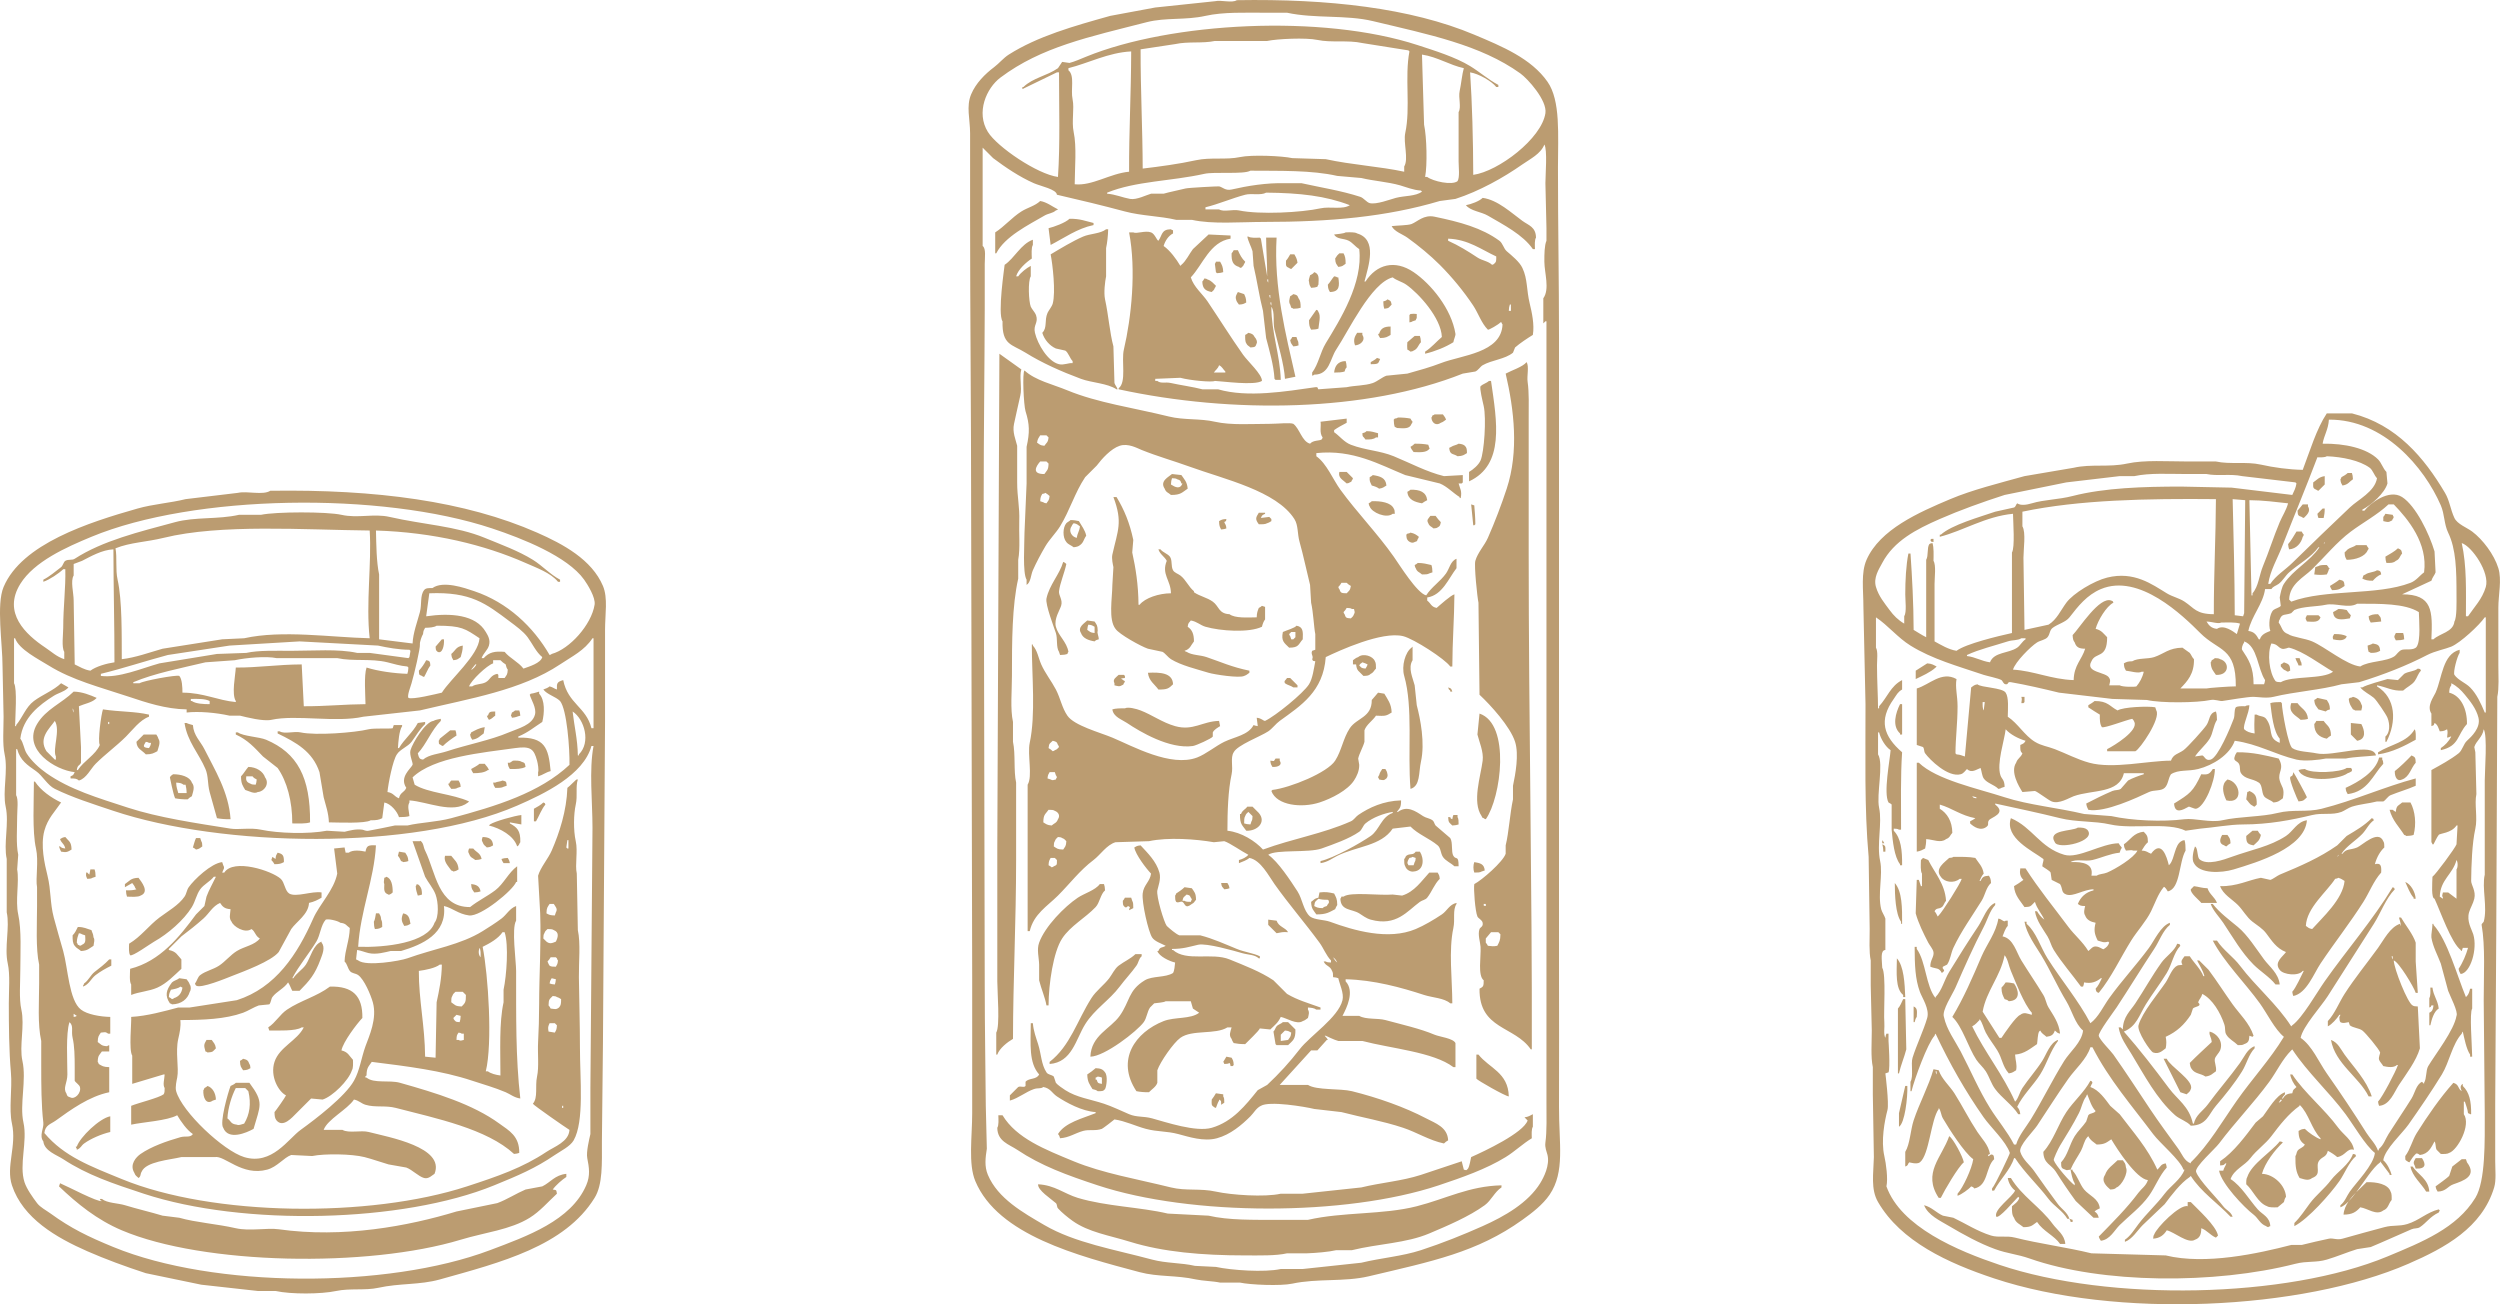 <?xml version="1.0" encoding="UTF-8"?><svg id="Layer_2" xmlns="http://www.w3.org/2000/svg" viewBox="0 0 573.6 299.25"><defs><style>.cls-1{fill:#bb9c71;fill-rule:evenodd;}</style></defs><g id="Layer_1-2"><path class="cls-1" d="m357.7,219.64V77.56c0-13.38-.24-24.94-.24-39.12,0-7.47.63-15.36-2.4-19.68-3.75-5.35-10.35-8.09-16.8-10.8C323.66,1.82,304.71-.31,283.78.04c-1.14.72-3.5-.1-5.04.24-4.56.48-9.12.96-13.68,1.44-3.44.64-6.88,1.28-10.32,1.92-8.41,2.35-16.68,4.69-23.28,8.88-1.21.76-2.24,2.04-3.36,2.88-2.1,1.58-4.21,3.69-5.28,6.24-1.17,2.79-.25,5.64-.24,8.88v19.2c0,22.35.24,45.23.24,67.92.08,35.76.16,71.52.24,107.28,0,10.41,0,20.65,0,30.48,0,5.43-.94,11.66.72,15.6,5.2,12.4,23.46,17.09,37.68,20.88,4.27,1.14,8.41.66,12.96,1.68,1.54.34,3.93.37,5.52.72h4.56c2.34.51,9.31.82,12,.24,5.79-1.24,11.94-.36,17.52-1.68,14.57-3.45,24.85-5.48,35.28-12.96,2.24-1.6,4.7-3.5,6.24-5.76,3.59-5.28,2.12-11.79,2.16-20.16.05-10.33,0-22.66,0-34.32ZM229.54,17.8c9.4-7.06,20.36-9.32,33.6-12.72,4.34-1.11,8.86-.41,13.44-1.44,4.12-.92,9.15-.72,13.92-.72h4.8c6.4,1.39,13.51.44,19.68,1.92,12.86,3.08,24.68,5.43,33.84,12,1.68,1.2,6.19,6.18,5.76,9.12-.86,5.82-10.79,13.36-16.56,14.16-.02-8.09-.25-16.35-.72-23.52,1.95.3,4.95,2.02,6,3.36h.48v-.48c-2.25-1.18-4.3-2.99-6.48-4.32-3.42-2.08-8.05-3.51-12-4.8-21.95-7.18-56.67-5.28-76.08,2.64-1.27.52-2.75,1.17-3.84,1.44-.56-.08-1.12-.16-1.68-.24-.32.48-.64.96-.96,1.44-2.54,1.78-5.77,2.21-7.92,4.32h-.24v.48c2.64-1.28,5.28-2.56,7.92-3.84h.48c0,7.92.27,16.47-.24,24-4.77-.64-13.95-6.9-16.08-10.32-2.78-4.47-.35-10.05,2.88-12.48Zm105.12,7.92v11.28c0,1.32.31,3.68-.24,4.56-1.28,1.02-5.62.04-6.96-.96h-.48c.52-2.74.38-9.12-.24-12-.16-5.36-.32-10.72-.48-16.08,3.56.54,6.34,2.42,9.6,3.12-.4,1.37-.6,3.62-.96,5.28-.32,1.49.43,3.69-.24,4.8Zm-36,16.32h-3.84c-4.15-.14-8.7.62-12.24,1.44-1.43.33-2.07-.56-2.88-.72-.21-.04-7.03.31-7.68.48-1.29.33-3.91.86-5.04,1.2h-2.88c-1.09.3-3.3,1.46-4.8,1.2-1.67-.29-3.37-1.05-5.28-1.2v-.24c6.57-2.68,14.67-2.61,22.32-4.32,2.32-.52,9.04.18,10.56-.72,6.9.06,14.02-.14,19.92,1.2,1.84.16,3.68.32,5.52.48,2.84.69,5.97.86,8.88,1.68,1.47.42,3.01,1.09,4.8,1.2.08.08.16.16.24.24-1.45,1.11-3.99.91-6,1.44-1.32.35-4.5,1.59-6,1.2-.69-.18-1.39-1.19-2.16-1.44-4.42-1.43-8.8-2.09-13.44-3.12Zm11.04,5.04c-1.63,1.07-4.52.24-6.72.72-4.37.96-13.95,1.48-18.72.48-1.42-.3-3.53.42-4.56-.24h-3.12v-.48c2.98-.72,6.08-2.08,9.12-2.88,1.44-.38,3.63.21,4.8-.48,7.76.07,13.66.74,19.2,2.88Zm-63.36-16.8c-.5-2.33.19-5.41-.24-7.44-.5-2.35.55-5.45-.96-6.72v-.48c4.57-1.14,9.18-3.59,14.4-3.84-.03,10.04-.52,18.31-.48,27.6-4.41.41-8.45,3.3-12.48,2.88.02-3.81.48-8.62-.24-12Zm76.08.24c-.48,2.23.82,5.94-.24,7.68v1.2c-5.6-1.21-12-1.57-18-2.88-2.56-.08-5.12-.16-7.68-.24-2.34-.51-9.31-.82-12-.24-3.16.68-6.8,0-10.08.72-3.9.86-8.38,1.46-12.24,1.92-.02-8.84-.5-17.97-.48-27.36,2.64-.4,5.28-.8,7.92-1.2,3.01-.66,6.27-.11,9.12-.72h12c2.26-.49,8.91-.8,11.52-.24,3.24.69,6.98-.02,10.32.72,3.52.56,7.04,1.12,10.56,1.68.08.08.16.16.24.24-1.13,5.94.29,12.92-.96,18.72Zm30.96,240.96c-2.8,4.51-8.14,7.58-13.2,9.84-4.37,1.95-9.2,3.9-14.16,5.52-4.37,1.42-9.14,1.77-13.68,2.88-4.48.48-8.96.96-13.44,1.44h-5.04c-3.69.83-11.39.28-14.88-.48-1.6-.08-3.2-.16-4.8-.24-3.17-.73-6.6-.57-9.84-1.44-8.66-2.33-17.71-3.83-24.72-7.92-4.9-2.86-10.67-6.09-12.96-11.52-.83-1.96-.56-3.93-.24-6-.08-3.28-.16-6.56-.24-9.84-.06-8.31-.24-17.84-.24-27.36-.08-37.44-.16-74.88-.24-112.32,0-14.42.2-29.41.24-43.44.01-3.85,0-6.41,0-10.08,0-1.32.34-3.52-.48-4.08v-22.56l2.4,2.4c2.78,2.09,6.06,4.31,9.36,5.76,1.52.67,5.19,1.39,5.28,2.64,5.4,1.25,10.38,2.44,15.6,3.84,3.8,1.02,8.06,1.04,11.76,1.92h3.6c4.73,1.06,11.11.48,16.56.48,14.99,0,28.07-1.15,40.32-4.8,1.2-.16,2.4-.32,3.6-.48,5.46-1.76,11.03-4.88,15.36-7.92,1.76-1.23,4.24-2.43,5.04-4.56.73,1.17.24,6.97.24,8.88.08,3.44.16,6.88.24,10.32v2.88c-.46,1.07-.49,3.04-.48,4.8.02,2.62,1.27,6.28-.24,8.4v5.76c.16-.16.32-.32.48-.48h.24v142.8c0,12.51,0,25.16,0,36.48,0,2.99.12,6.52-.24,9.12-.17,1.21.3,2.1.48,2.88.56,2.36-.85,5.14-1.68,6.48Zm-4.08-220.8c-2.43-1.75-5.66-4.83-9.12-5.28-.79.78-2.61,1.44-3.84,1.68,1.11,1.36,3.46,1.48,5.04,2.4,3.51,2.05,8.06,4.37,10.32,7.68h.48c-.03-.89-.11-2.12.24-2.64-.05-2.47-1.68-2.8-3.12-3.84Zm-109.68-1.2c.94-.55,1.89-.52,2.64-1.2.41-.15.23-.05.48-.24-1.28-.63-2.57-1.68-4.08-1.92-1.16,1.12-2.92,1.51-4.32,2.4-2.15,1.36-3.91,3.46-6,4.8v4.8h.24c1.95-3.84,7.36-6.49,11.04-8.64Zm109.68,12c-.67-1.43-2.42-2.82-3.6-3.84-.71-.62-.9-1.83-1.68-2.4-4.05-2.97-9.03-4.3-14.88-5.52-2.48-.52-3.9,1.14-5.28,1.68-.83.32-3.34.33-4.56.48.64,1.28,2.46,1.83,3.6,2.64,2.54,1.82,5.23,4.03,7.44,6.24,2.75,2.75,5.51,6.09,7.68,9.36,1.16,1.75,1.89,4.07,3.36,5.52.12.15,2.48-1.19,2.88-1.68h.24c.15.41.05.23.24.48-.26,6.58-9.4,7.02-14.16,8.88-2.17.85-5.14,1.7-7.68,2.4-1.6.16-3.2.32-4.8.48-.95.32-2.12,1.33-3.12,1.68-1.86.64-4.23.55-6,.96-2.16.16-4.32.32-6.48.48-.26-.1.08-.59-.72-.48-6.73.95-15.49,2.46-22.32.48h-3.6c-2.07-.55-5.13-.97-7.2-1.44-1.33-.3-2.32.2-3.12-.48h-.48v-.48c1.92-.08,3.84-.16,5.76-.24,2.24.61,7.29,1.08,7.92.72,1.81.08,9.07,1.11,10.8,0,.06-1.5-3.27-4.51-4.32-6-2.86-4.05-5.38-8.11-8.16-12.24-1.17-1.74-3.18-3.31-3.84-5.52,2.75-2.9,4.36-8.13,9.12-8.88v-.72c-1.68-.08-3.36-.16-5.04-.24-1.2,1.12-2.4,2.24-3.6,3.36-.84,1.11-1.57,2.73-2.64,3.6-.08.08-.16.16-.24.24-.92-1.56-2.37-3.54-3.84-4.56.36-1.2,1.11-2.34,2.16-2.88v-.72c-.41-.15-.23-.05-.48-.24-2.26.03-1.95,1.38-2.88,2.64-.35-.09-.82-1.6-1.68-1.92-1.35-.5-3.32.4-4.08,0h-.96c1.67,8.68.52,19.55-1.2,26.88-.62,2.63.66,7.48-1.2,8.88v.24c26.06,5.66,56.82,5.21,78.96-3.6.96-.16,1.92-.32,2.88-.48.68-.29,1.13-1.12,1.68-1.44,2.1-1.21,5.11-1.36,6.96-2.88.16-.4.32-.8.48-1.2,1.17-1.02,2.81-2.09,4.08-2.88.39-2.37-.23-5.17-.72-7.2-.77-3.15-.45-5.56-1.68-8.16Zm-6.48-.96c-.25.19-.06.09-.48.24-.9-.87-2.28-.96-3.36-1.68-2.05-1.36-4.34-2.78-6.72-3.84v-.48c4.61.15,7.71,2.56,11.04,4.08,0,.98.03,1.25-.48,1.68Zm-63.12,23.28c.73.34.91.93,1.44,1.44v.24h-2.64c.43-.65.92-.85,1.2-1.68Zm66.96-12.48h-.48c.03-.68.1-1.03.24-1.44h.24v1.44Zm-105.6-15.12c3.08-1.58,6.14-3.8,9.84-4.56v-.48c-1.84-.43-3.1-1.01-5.52-.96-.9.89-3.5,1.85-4.8,2.16.16,1.28.32,2.56.48,3.84Zm0,2.16c.45,2.27,1.19,8.64.48,11.28-.19.72-.96,1.61-1.2,2.16-.76,1.75,0,3.38-1.2,4.56.48,1.59,1.7,2.98,3.12,3.6.72.16,1.44.32,2.16.48.68.41,1.07,1.83,1.68,2.4v.48c-.92-.11-2.01.51-3.12.24-2.56-.62-4.89-4.55-5.52-7.2-.44-1.87.86-2.26.24-4.08-.2-.58-.96-1.35-1.2-1.92-.47-1.15-.69-5.89,0-6.96v-2.4c-.97.51-2.27,1.52-2.88,2.4h-.48c.44-1.57,2.35-3.28,3.6-4.08-.03-.98-.15-2.53.24-3.12v-1.2c-2.76.99-4.2,4.23-6.48,5.76-.02.44-1.66,11.19-.48,12.96-.14,5.48,2.09,5.22,5.28,7.2,3.79,2.36,8.2,4.32,12.72,6,2.49.92,6,.98,8.16,2.4h.24c-.18-.58-.58-.96-.72-1.44-.08-2.8-.16-5.6-.24-8.4-.85-3.18-1.12-7.12-1.92-10.8-.33-1.53,0-4.12.24-5.28v-6.48c.27-1.24.44-2.83.48-4.32h-.48c-1.28,1.03-3.7.99-5.28,1.68-2.46,1.07-5.15,2.72-7.44,4.08Zm60,27.84c.41-.15.23-.05.48-.24,3.52,0,3.61-3.61,5.04-5.76,2.84-4.26,7.99-15.3,12.96-16.56.91.74,2.14.99,3.12,1.68,2.81,1.95,8,7.63,8.16,12-1.3,1.1-2.36,2.41-3.84,3.36v.48c2.34-.56,4.72-1.53,6.48-2.64.08-.58.54-1.53.48-1.92-.91-5.74-5.61-11.45-9.6-14.16-4.31-2.93-8.51-1.79-11.04,2.16h-.24c.95-3.65,3.03-9.65-1.68-11.04-.51-.34-1.76-.27-2.64-.24-.47.31-2.06.39-2.64.48.61,1.16,2.19.83,3.36,1.44.87.45,1.57,1.41,2.4,1.92.91,7.78-4.39,16.19-7.68,21.6-1.27,2.09-1.66,4.77-3.12,6.72v.72Zm-13.44-25.2c.77,3.23,1.34,7.19,2.16,10.32.24,2.08.48,4.16.72,6.24.73,2.82,1.74,6.2,1.92,9.36.08.08.16.16.24.24h1.2c-.17-5.81-2.15-10.74-2.16-16.8.88,1.31.3,3.52.72,5.28.77,3.24,2.21,7.94,2.4,11.28.8-.16,1.6-.32,2.4-.48-2.19-9.66-4.99-20.44-4.32-31.92h-2.4c0,3.1.25,5.08.24,8.88-.48-2.88-.96-5.76-1.44-8.64-.08-.08-.16-.16-.24-.24-.89.03-2.12.11-2.64-.24h-.24c.23,1.17.9,2.29,1.2,3.36.08,1.12.16,2.24.24,3.36Zm4.08,9.12c-.18-.26-.15-.22-.24-.72h.24v.72Zm-.24-2.4v.72c-.18-.26-.15-.22-.24-.72h.24Zm-.48-3.6v.72c-.18-.26-.15-.22-.24-.72h.24Zm-6.72-2.88c.25.19.06.09.48.24.37-.43.48-.3.72-.96.19-.25.09-.06.24-.48-.77-.71-1.23-1.6-1.68-2.64h-.96c-.16.3-.26.5-.48.72-.07,1.87.33,2.71,1.68,3.12Zm24.48-.72c.01-1.21-.12-1.73-.48-2.4h-.96c-.16.16-.32.32-.48.48-.17.18-.32.53-.48.72.06,1.22.28,1.22.72,1.92,1.08-.11,1.03-.31,1.68-.72Zm-12.96.96c.25.19.06.09.48.24.48-.48.96-.96,1.44-1.44-.13-.95-.37-1.29-.72-1.92h-.96c-.27.46-.59,1.06-.96,1.44-.02,1.13-.12,1.35.72,1.68Zm-16.56,1.2c.68-.03,1.03-.1,1.44-.24-.05-1.25-.3-1.65-.72-2.4h-.96c-.15.41-.05.23-.24.48.08.64.16,1.28.24,1.92.08.08.16.16.24.24Zm21.6,3.36c.68-.03,1.03-.1,1.44-.24.15-.41.05-.23.24-.48.09-1.54.19-2.49-.96-2.88-.3.39-.5.49-.96.72-.15.66-.41,1.13-.24,1.44.09.9.19.89.48,1.44Zm6.24-2.4h-.24c-.26-.18-.22-.15-.72-.24-.5.57-.91,1.36-1.44,1.92.05,1,.17,1.1.48,1.68,2.27-.04,2.21-1.47,1.92-3.36Zm-30.72.24c-.16.3-.26.5-.48.72.04,1.67.77,2.14,2.16,2.4.37-.43.48-.3.72-.96.19-.25.09-.06.24-.48-.62-.56-1.01-1.15-1.92-1.44-.26-.18-.22-.15-.72-.24Zm7.68,3.12c-.33.59-.56,1.02-.48,1.44.17.89.35.85.72,1.44,1-.05,1.1-.17,1.68-.48-.04-1.02-.19-1.28-.48-1.92-.48-.16-.96-.32-1.44-.48Zm12.72.48c-.22.22-.42.32-.72.48-.15.66-.4,1.33,0,1.92.08.24.16.48.24.72.41.15.23.05.48.24.74-.01,1.23-.08,1.68-.24,0-1.01-.05-1.63-.48-2.16-.29-.74-.39-.76-1.2-.96Zm21.6,1.2c-.32.3-.42.34-.96.48.01.74.08,1.23.24,1.68,1.22-.12,1.05-.36,1.68-.96-.19-.94-.26-.85-.96-1.2Zm-16.32,2.4c-.56.8-1.12,1.6-1.68,2.4,0,1.15.13,1.52.48,2.16.74-.01,1.23-.08,1.68-.24.08-1.12.62-2.91,0-3.84-.32-.58.11-.17-.48-.48Zm23.04,1.92v-.96c-.81-.09-.5-.05-1.44,0-.08.08-.16.16-.24.24v1.68c.49-.1.46-.06.72-.24.24-.08.48-.16.72-.24.15-.41.05-.23.24-.48Zm-6,3.84v-1.92c-1.6-.01-2.28.5-2.64,1.68h-.24c.18.56.25.54.48.96,1.35-.02,1.62-.26,2.4-.72Zm-32.64-.48c-.22.22-.42.32-.72.48-.02.74-.03,1.51.24,1.92.29.6.54.55.96.96,1.08-.08,1.16-.1,1.44-.96.18-.32-.07-1.02-.48-1.44-.32-.66-.66-.78-1.44-.96Zm24.96,0c-.53.83-.95,1.6-.48,2.88,1.26-.06,2.51-1.21,1.68-2.4v-.48h-1.2Zm11.52,3.84c.3.16.5.26.72.48.49-.1.46-.06.72-.24.94-.38,1.05-1.27,1.68-1.92-.03-.68-.1-1.03-.24-1.44h-1.2c-.56.48-1.12.96-1.68,1.44-.06.99-.05.69,0,1.68Zm-26.4-2.88c-.16.3-.26.5-.48.72.17.89.35.85.72,1.44.62-.05.82-.11,1.2-.24-.03-.61-.03-.89-.24-1.2-.08-.24-.16-.48-.24-.72h-.96Zm-64.08,161.04c.02-13.5.72-26.81.72-41.28v-17.52c-.6-2.71-.11-6.55-.72-9.36v-4.56c-.65-2.94-.24-7.2-.24-10.56,0-7.98.03-16.1,1.44-22.32v-4.32c.49-2.69.14-6.17.24-8.88.12-3.25-.48-5.48-.48-8.88v-8.4c-.31-1.35-1.15-3.12-.72-5.04.46-2.04.95-4.39,1.44-6.48.44-1.91-.28-4.4.24-6-1.68-1.2-3.36-2.4-5.04-3.6-.16,37.76-.32,75.52-.48,113.28v30.72c0,2.38.66,10.31-.24,11.76v5.04h.24c.49-1.43,2.35-2.88,3.6-3.6Zm82.08-155.28v.48c.7,0,1.31.01,1.68-.24.19-.23.35-.66.48-.96-.24-.08-.48-.16-.72-.24-.37.37-.98.71-1.44.96Zm-8.4,2.4c.92,0,1.81-.04,2.4-.24.15-.54.18-.63.48-.96-.03-.68-.1-1.03-.24-1.44-1.75.04-2.48,1.08-2.64,2.64Zm35.28,37.92c-.76,1.74-2.36,3.4-2.88,5.28-.31,1.11.45,8.38.72,9.6.08,7.04.16,14.08.24,21.12,2.51,2.33,7.05,7.31,8.16,10.8.92,2.89.08,7.45-.48,10.08v3.12c-.72,3.33-.94,7.6-1.68,10.56v1.92c-.61,1.85-5.46,6.07-7.2,6.96-.19,1.07.2,6.26.72,7.44.2.46,1.08.77,1.2,1.44.17.92-.56,1-.72,1.44-.46,1.22.19,3.13.24,4.08.13,2.3-.69,6.6.72,7.68,0,1.36-.08,1.48-.96,1.92-.12,9.41,8.05,8.5,11.76,13.92h.24c.09-36.78-.72-76.32-.72-114,0-10.44,0-20.84,0-30.72,0-2.75.11-6.04-.24-8.4-.21-1.42.38-3.55-.24-4.56-.85,1.09-3.45,1.9-4.8,2.64,1.93,8.3,3.06,17.82.24,26.4-1.23,3.74-2.71,7.62-4.32,11.28Zm-.96,84h.48v.48c-.66-.17-.39.15-.48-.48Zm3.12,9.6c-.9.17-1.18.11-2.16,0-.16-.3-.26-.5-.48-.72v-.96c.4-.48.8-.96,1.2-1.44h1.68c.16.16.32.32.48.48-.01,1.46-.28,1.76-.72,2.64Zm-42.96-115.2c-1.87-.5-2.39-3.48-3.84-4.56-.69-.32-3.77,0-5.28,0-4.14,0-9.01.37-12.72-.48-3.37-.78-7.09-.34-10.56-1.2-8.18-2.02-16.32-3.13-23.28-6-3.41-1.41-7.31-2.25-9.84-4.56-.54.41-.18,8.04.24,9.36.94,2.98.98,4.84.24,8.16v8.4c-.16,3.76-.32,7.52-.48,11.28,0,2.52-.47,9.27.48,10.8v1.2c.97-.58.96-2.28,1.44-3.36.78-1.76,1.84-3.76,2.88-5.52.89-1.52,2.43-3.05,3.36-4.56,2.25-3.66,3.4-7.77,5.76-11.28.88-.88,1.76-1.76,2.64-2.64,1.21-1.6,3.27-3.9,5.28-4.56,1.95-.64,3.99.54,5.04.96,3.65,1.47,7.51,2.56,11.04,3.84,7.96,2.89,19.87,5.53,24,12,.93,1.45.66,3.4,1.2,5.28.85,3,1.61,6.68,2.4,9.84.08,1.36.16,2.72.24,4.08.51,2.21.66,5.85.96,7.2v3.6c-.24.08-.48.16-.72.24-.39.79.4,1.23,0,1.92.35.6-.06.28.72.48-.33,1.69-.6,3.94-1.44,5.28-1.31,2.08-7.71,7.28-10.08,8.4-.46.01-.75-.61-1.92-.72.08.64.16,1.28.24,1.92-.55-.08-.6-.11-.96-.24-1.24,2.32-4.26,2.66-6.72,3.84-1.93.93-4.19,2.82-6.24,3.6-6.03,2.29-14.81-2.62-19.44-4.56-2.9-1.21-8.76-2.76-10.32-5.04-1.26-1.83-1.57-3.94-2.64-6-.97-1.86-2.5-3.8-3.36-5.76-.69-1.58-.86-3.16-1.92-4.32v-.24h-.24c.01,7.3.91,16.04-.48,22.56-.57,2.67.71,7.68-.48,9.6v33.6h.48c.92-3.94,4.05-5.73,6.48-8.16,2.75-2.75,5.01-5.79,8.16-8.16,1.57-1.18,3.01-3.48,5.04-4.08,2.56-.08,5.12-.16,7.68-.24,4.4-.95,10.82-.47,14.88.24.8-.08,1.6-.16,2.4-.24,1.3.42,4.08,2.39,5.52,3.12-.45.56-1.36,1.01-2.16,1.2v.72c.79-.33,1.8-.65,2.4-1.2,2.62.52,4.39,4.07,5.76,6,3.24,4.58,7.04,8.96,10.32,13.44.96,1.31,1.52,2.93,2.64,4.08v.48c-.61-.03-.89-.03-1.2-.24h-.48c.47,1.1,1.48.96,1.92,2.16.23.34.24.79.24,1.44.62.05.82.11,1.2.24.28,1.36,1.34,3.48.96,5.04-.96,3.98-7.46,8.18-9.84,11.28-2.29,2.97-4.73,5.62-7.44,8.16-.72.4-1.44.8-2.16,1.2-2.79,3.47-5.77,7.25-10.56,8.64-3.62,1.05-10.55-1.31-13.68-2.16-2.02-.55-3.5-.21-5.28-.96-1.71-.73-3.99-1.82-5.76-2.4-3.25-1.07-6.26-1.43-8.88-3.12-.46-.29-1.84-1.23-2.16-1.68-.16-.48-.32-.96-.48-1.44-.52-.45-1.3-.38-1.68-.96-1.22-1.87-1.18-4.16-1.92-6.48-.44-1.39-1.07-3.03-1.2-4.8h-.48c-.02,4.85-.49,9.05,1.92,11.76-.65,1.27-2.27.73-3.12,1.68v.96c-.37.47-1.09-.06-1.68.24l-1.92,1.92v1.2c1.99-.55,3.65-2,5.52-2.64.97-.33,1.51,0,2.16-.48,1.66.31,1.99,1.4,3.12,2.16,2.18,1.46,5.78,3.4,8.88,3.6v.24c-3.04,1.23-7.02,2.15-8.64,4.8.3.32.34.42.48.96,2.06-.13,3.45-1.17,5.28-1.68,1.44-.4,2.79.07,4.32-.48.2-.07,2.58-1.88,2.88-2.16,2.47.36,4.89,1.54,7.2,2.16,2.68.72,4.73.48,7.44,1.2,2.4.63,5.83,1.79,8.88.96,3.09-.84,5.68-3.04,7.68-5.04.79-.79,1.33-1.89,2.4-2.4,1.95-1.17,10.12.2,12.24.72,2.08.24,4.16.48,6.24.72,4.79,1.25,9.44,2.03,14.16,3.6,3.11,1.03,6.05,2.91,9.36,3.6.27-.29.61-.52.96-.72-.13-3.03-2.93-3.93-5.04-5.04-4.93-2.58-10.99-4.73-17.04-6.24-2.65-.66-8.14-.17-10.08-1.44h-6.48c2.4-2.64,4.8-5.28,7.2-7.92h1.44s2.07-2.27,2.16-2.4h.24c-.25-.55-.41-.52-.72-.96h.24s2.03,1,2.88,1.2h5.52c6.5,1.72,16.34,2.53,20.88,6h.48v-5.52c-.53-1.11-3.59-1.41-4.8-1.92-3.34-1.41-7.5-2.33-11.28-3.36-1.77-.48-4.47-.07-6-.96h-3.84c.95-1.81,2.86-5.64.72-7.92v-.48c6.48.15,12.76,1.89,18,3.6,2.01.65,4.57.68,6,1.92h.48c-.02-5.61-.87-12.12.24-17.28.43-2-.22-4.11.72-5.52v-.24c-1.64.35-2.18,1.85-3.36,2.64-1.81,1.21-4.05,2.54-6,3.36-6.27,2.64-14.14.35-19.68-1.68-1.31-.48-3.49-.4-4.56-1.2-1.53-1.31-1.75-4.02-2.88-5.76-1.56-2.4-4.44-6.83-6.72-8.4,1.8-1.28,9.26-.39,12.24-1.44,2.79-.99,6.31-2.22,8.64-3.84.64-.44.86-1.44,1.44-1.92,1.66-1.39,4.23-2.3,6.24-2.64v.24c-2.62.9-3.04,3.88-5.04,5.28-2.41,1.68-8.52,5.09-11.52,5.76v.48c1.69-.25,2.66-1.1,3.84-1.68,4.55-2.24,10.01-2.24,12.72-6.24,1.36-.16,2.72-.32,4.08-.48,1.73,1.78,4.33,2.72,6.24,4.32.75.63.64,1.79,1.2,2.64.59.91,1.86,1.41,2.64,2.16h.96c0-2.68-.56-1.35-1.2-2.4-.55-.91-.07-3.07-.72-4.08-1.12-.96-2.24-1.92-3.36-2.88-.32-.42-.31-.9-.72-1.2-.65-.48-1.48-.51-2.16-.96-1.8-1.19-3.68-2.49-5.76-.96h-.24c.63-.86.98-.96.96-2.64-4.04.11-7.31,1.63-9.84,3.36-.56.38-.98,1.13-1.68,1.44-6.45,2.87-13.31,3.96-20.16,6.48-1.75-1.93-4.95-3.98-8.16-4.32,0-4.33.15-9.26.96-12.96.39-1.79-.33-3.76.48-5.04.82-1.65,6.16-3.63,7.92-4.8.93-.62,1.75-1.76,2.64-2.4,4.9-3.55,9.99-6.74,10.56-14.64,3.05-1.46,12.9-6,17.76-4.8,2.42.6,9.61,5.23,10.8,6.96h.48c.02-5.78.45-11.24.48-16.56-.83.22-3.3,2.45-4.08,3.12-1.31-.26-1.29-1.04-2.16-1.68v-.72c3.48-.52,4.91-4.4,6.72-6.72v-2.16c-1.38.52-1.61,2.24-2.4,3.36-1.3,1.84-3.36,3.14-4.56,5.04-2.08-.48-6.11-6.99-7.44-8.88-3.74-5.32-8.44-10.14-12.24-15.36-1.7-2.34-3.17-6.03-5.52-7.68v-.72c8.41-.91,14.55,2.66,20.4,5.04,2.64.64,5.28,1.28,7.92,1.92,1.67.67,3.07,2.21,4.56,3.12v.24h.24c.33-1.64-.15-2.12-.48-3.36h.72l.24-.24v-1.68c-1.44.08-2.88.16-4.32.24-3.96-.96-7.85-3.06-11.52-4.56-3.21-1.31-6.49-1.36-9.84-2.64-1.58-.61-2.57-2.01-3.84-2.88v-.48c.85-.61,1.88-1.15,2.88-1.68v-.96c-2,.24-4,.48-6,.72.2.9-.33,2.56.48,3.6-.15.41-.05.23-.24.48-.5.32-1.96.13-2.64.96Zm-61.92-1.92h1.44l.48.48c-.13,1.22-.47,1.18-.96,1.92-1.08-.11-1.03-.31-1.68-.72.14-.92.36-1.07.72-1.68Zm0,6h1.44l.48.48c-.03,1.54-.39,1.55-.96,2.4-2.96.02-1.95-1.74-.96-2.88Zm1.44,9.6c-.49-.1-.46-.06-.72-.24-.24-.08-.48-.16-.72-.24.05-1,.17-1.1.48-1.68.49-.1.46-.06.72-.24.43.24.61.44.96.72-.11,1.08-.31,1.03-.72,1.68Zm1.44,54.48c.8.22.92.2,1.2.96.19.25.09.06.24.48-.43.37-.3.48-.96.72-.25.19-.06.09-.48.24-.27-.29-.61-.52-.96-.72.12-1.22.36-1.05.96-1.68Zm-.72,7.2h1.2l.24.72c.19.25.09.06.24.48-.19.25-.09.06-.24.48-.66.12-.69.29-1.2,0-.24-.08-.48-.16-.72-.24.09-.9.19-.89.48-1.44Zm-.24,8.64c.65,0,1.1,0,1.44.24.78.28,1.31,1.08.72,1.92-.34.92-.83.87-1.44,1.44-1.1-.09-1.24-.32-1.92-.72,0-1.86.51-1.87,1.2-2.88Zm1.2,12.96c-.25.19-.06.09-.48.24-.22-.22-.42-.32-.72-.48.05-1,.17-1.1.48-1.68h.96c.16.16.32.32.48.48-.02,1.07.09,1.12-.72,1.44Zm2.16-3.84c-1.34-.03-1.42-.25-2.16-.72.03-.61.03-.89.24-1.2.25-.65.34-.53.72-.96.56.05.68.05.96.24.65.25.53.34.96.72-.06,1.22-.28,1.22-.72,1.92Zm62.88,25.92c-.42-.32-.69-.74-.96-1.2.5.35.68.63.96,1.2Zm3.84-81.12c.12.66.29.69,0,1.2-.25.65-.34.53-.72.96-1.08-.08-1.16-.1-1.44-.96-.19-.25-.09-.06-.24-.48.29-.27.52-.61.72-.96.61.03.89.03,1.2.24h.48Zm-2.88-6h1.2c.27.29.61.52.96.72-.17,1.08-.42,1.08-.96,1.68-1.19-.02-1.38-.04-1.68-.96-.19-.25-.09-.06-.24-.48.29-.27.52-.61.72-.96Zm29.28-25.44v2.16c8.19-3.8,6.4-13.65,5.04-23.04h-.48c-.53.51-1.38.7-1.92,1.2-.28.45.49,3.53.72,4.56.64,2.87.1,10.62-.72,12.48-.46,1.04-1.67,2.07-2.64,2.64Zm236.16,31.2c0-3.06.83-6.41,0-9.12-.97-3.15-3.6-6.6-6-8.4-1.23-.92-3.4-1.69-4.08-3.12-.92-1.95-1.08-3.94-2.16-5.76-4.77-8.07-11.12-15.66-21.36-18.24h-5.76c-2.38,3.56-3.91,8.76-5.52,12.96-3.2-.06-6.65-.54-9.6-1.2-3.38-.75-7.1-.01-10.32-.72h-6.48c-4.69,0-9.85-.4-13.92.48-4.12.9-8.29.04-12.24.96-3.76.64-7.52,1.28-11.28,1.92-5.87,1.64-11.89,3.11-17.04,5.28-7.21,3.04-16.14,6.95-19.2,13.92-1.31,3-.72,6.8-.72,10.8.16,7.44.32,14.88.48,22.32.03,11.61-.3,23.8.72,35.04.08,5.52.16,11.04.24,16.56,0,2.33-.18,5.27.24,7.2v5.76c.08,3.44.16,6.88.24,10.32,0,2.7-.26,6.11.24,8.4v6.24c.08,4.8.16,9.6.24,14.4-.08,3.78-.77,7.35.96,10.32,5.23,9.01,15.98,13.98,26.64,17.52,27.93,9.29,70.59,7.29,95.04-3.36,8.41-3.66,16.91-8.28,19.68-17.52.5-1.66.24-3.99.24-6v-13.2c.08-13.12.16-26.24.24-39.36.08-18,.16-36,.24-54,.43-1.93.24-4.87.24-7.2v-13.2Zm-38.88-43.2c12.54-.1,21.9,10.92,25.68,19.68.88,2.03.73,4.27,1.68,6.24,1.84,3.81,1.92,8.61,1.92,14.4,0,1.52.1,5.09-.48,6-.26,2.44-3.39,2.73-4.8,4.08h-.48c.29-6.51.27-10.33-6.72-10.32,0,0,6.25-2.9,6.72-3.12.22-.79.77-1.32.96-1.92-.08-1.6-.16-3.2-.24-4.8-1.2-4.05-4.29-10.46-7.44-12.48-3.03-1.95-7.41,1.5-8.64,3.12h-.48v-.24c1.97-.99,5.13-3.74,5.76-6-.08-.88-.16-1.76-.24-2.64-.8-.8-1.12-2.08-1.92-2.88-2.55-2.55-7.64-3.69-12.72-3.6.33-1.95,1.32-3.27,1.44-5.52Zm-31.92,53.52c-.56-.4-1.12-.8-1.68-1.2-3.14.05-4.23,1.41-6.48,2.16-1.49.49-3.72.16-5.04.96-1.08.02-1.31.15-1.92.48.05,1,.17,1.1.48,1.68,1.11.12,2.85.69,3.6.24h.48c-.3,1.35-.92,2.43-1.68,3.36-.27.15-3.24.17-3.84-.24h-2.4c.14-.65.37-1.12,0-1.68-.66-1.44-5.63-1.18-4.08-3.84.93-2.23,3.61-.44,3.6-5.52-.85-.83-1.24-1.58-2.64-1.92.51-1.92,2.45-5.18,4.08-6-.32-.58.11-.17-.48-.48-2.69-1.08-7.32,6.33-8.88,7.92.05.82.11,1.23.48,1.68.35,1.08.95,1.44,2.4,1.44-.76,2.51-2.57,3.76-2.64,7.2-5.1-.16-9.19-2.13-13.92-2.4.5-1.75,4.05-5.31,5.52-6.24.7-.45,1.89-.59,2.4-1.2.61-.74.43-1.59,1.2-2.16,1.12-.84,3-1.3,3.84-2.4,1.99-2.58,4.02-5.14,7.2-6.48,8.78-3.7,18.85,6.12,22.8,10.08,4.23,4.25,8.23,3.18,8.16,12.24-1.21-.02-6.55.37-6.72.48h-6c1.61-1.66,3.2-3.37,3.12-6.72-.46-.44-.56-.92-.96-1.44Zm-38.4-29.04v-3.36c13.04-2.74,28.6-3.03,44.4-2.88-.03,8.52-.5,17.35-.48,26.4-4.08-.02-4.47-1.39-6.72-2.88-1.28-.85-2.74-1.1-4.08-1.92-3.36-2.04-7.5-5.14-13.68-3.6-3.03.75-7.77,3.6-9.36,5.76-1.3,1.76-2.2,3.89-4.08,5.04-1.84.4-3.68.8-5.52,1.2-.08-5.52-.16-11.04-.24-16.56,0-1.89.6-5.85-.24-7.2Zm.72,25.68v.24c-.79.51-1.21,1.44-1.92,1.92-2.02,1.36-5.31.95-6.24,3.36-2.01-.29-3.33-1.21-5.28-1.44v-.24c2.79-1.31,6.34-2.14,9.36-3.12,1.1-.36,2.26-.17,3.12-.72h.96Zm43.92-2.16c-1.32-.12-1.87-.82-2.4-1.68,1.36.05,2.71.6,3.36.24,1.42-.02,3.27-.12,4.32.24-.24.8-.48,1.6-.72,2.4-.81-.57-2.98-2.27-4.56-1.2Zm4.08-3.12c-.02-9.09-.28-18.06-.48-26.64.96.08,1.92.16,2.88.24-.08,8.64-.16,17.28-.24,25.92-.08.24-.16.48-.24.72-.64-.08-1.28-.16-1.92-.24Zm2.16,6.24v-.24c3.09,1.12,3.07,6.28,4.8,8.88-.08.55-.11.6-.24.96h-2.4c0-3.97-1.15-5.67-2.64-7.92-.15-.28.1-1.23.48-1.68Zm3.6-.72h-.24c-.56-.98-1-1.73-2.4-1.92.69-3.38,3.38-6.19,3.84-9.6h1.44c.49-.7.99-.7,1.68-1.2.91-.67,1.55-1.89,2.4-2.64,2.11-1.88,5.08-3.46,6.72-5.76h.24c-2.15,3.24-6.03,5.13-8.16,8.4-.5.77-.77,2.13-.96,3.12.08.64.16,1.28.24,1.92-.23.39-1.31.63-1.68.96-.89.79-1.19,3.43-.72,4.8-1.07.44-2.01.77-2.4,1.92Zm-2.4-31.92c3.13.02,6.05.41,8.88.72-.44,1.61-1.33,2.92-1.92,4.32-1.42,3.36-2.48,6.82-3.84,10.08-.87,2.07-1.02,4.69-2.4,6.24v.48h-.24c-.16-7.28-.32-14.56-.48-21.84Zm23.28,7.2c2.79-2.08,6.11-3.86,8.64-6.24h1.2c3.32,3.43,7.86,8.95,6.96,15.6-1.05.75-1.78,1.89-3.12,2.4-7.75,2.98-19.4,1.36-27.36,4.32-.16-.16-.32-.32-.48-.48.11-3.58,3.37-5.09,5.28-6.96,2.86-2.8,5.67-6.25,8.88-8.64Zm-6.24,2.88c.08-.16.16-.32.24-.48,0,0,.18.14-.24.48Zm-12,22.8c1.46.15,1.46.87,2.4,1.2.6.21,1.45-.3,1.68-.24,3.26.81,7.26,3.91,10.08,5.52-2.31,1.8-9.46.87-12,2.4-.61-.03-.89-.03-1.2-.24-1.47-1.96-1.94-6.42-.96-8.64Zm9.36-.48c-1.65-.71-4.5-.97-5.52-1.68-1.45-.5-1.35-1.55-2.16-2.64.1-.49.06-.46.24-.72.54-1.43,1.19-.89,2.64-1.44.24-.24.48-.48.72-.72,1.94-.86,5.21-.76,7.2-1.2,2.18-.48,5.25.92,7.2-.24,5.28,0,10.91-.1,14.16,1.92.05,1.97.46,6.46-.48,7.92-.6.94-2.58.5-3.36.72-.76.22-1.3,1.17-1.68,1.44-1.89,1.35-5.93,1.09-7.92,2.4-3.18-.35-8.08-4.49-11.04-5.76Zm1.2-42.24c.79.02,1.72.06,2.16-.24,3.61.15,7.57.98,9.84,2.64.71.52,1.04,1.77,1.68,2.4-.52,3.11-4.3,4.87-6.24,6.72-4.42,4.21-8.85,8.44-13.2,12.72-1.64,1.61-3.75,2.87-5.04,4.8h-.48c.45-3.04,2.13-5.86,3.12-8.4,2.77-7.08,5.53-13.71,8.16-20.64Zm-99.84,24.24c2.7-5.08,7.79-7.71,13.2-10.08,4.57-2,9.7-3.85,14.88-5.52,4.72-.96,9.44-1.92,14.16-2.88,4.08-.48,8.16-.96,12.24-1.44h3.36c3.55-.77,7.92-.48,12-.48h4.56c2.47.53,5.48-.1,8.16.48,4.08.48,8.16.96,12.24,1.44.08.08.16.16.24.24-.17,1.08-.57,1.79-.96,2.64-4.64-.56-9.28-1.12-13.92-1.68-3.84-.08-7.68-.16-11.52-.24-8.75,0-17.61.28-24.96,2.16-3.31.85-6.45.81-9.36,1.68-1.28.38-2.55.55-3.36,0-.29.27-.32.79-.72.96-1.44.32-2.88.64-4.32.96-3.54,1.22-9.98,3.01-12.48,5.28h-.24v.48c5.44-1.39,10.47-4.67,16.8-5.28.03,1.85.47,7.77-.24,8.88v18.48c-3.18.71-10.56,2.46-12.72,4.08-1.87-.3-3.56-1.36-5.04-2.16v-13.2c0-1.48.39-4.27-.24-5.28.02-1.36.1-3.09-.24-4.08-.49.1-.46.06-.72.24-.57.84-.17,2.69-.72,3.6v17.76c-1.05-.51-1.93-1.13-2.88-1.68-.02-6.09-.35-12.16-.72-17.52h-.48c-.54,2.65-.72,6.23-.72,9.36,0,1.43.36,4.06-.24,5.04v1.68c-1.39-.81-2.42-1.84-3.36-3.12-1.15-1.57-2.49-3.14-3.12-5.28-.64-2.15.66-4.06,1.44-5.52Zm138.48,34.32h-.24c-.87-2.09-1.87-4.27-3.36-5.76-1.08-1.08-2.71-1.62-3.6-2.88-.34-.59.64-4.28,1.2-5.04v-.72c-3.93,1-4.01,6.42-5.52,9.84-.42.96-2.11,3.08-.96,4.8v2.88c.68-.28.45-.03.72-.72.71.35.91,1.2,1.2,1.92,1-.05,1.1-.17,1.68-.48.21.72.07.94,0,1.92.49-.1.46-.06.72-.24h.24c-.53,1.05-1.44,2.02-2.4,2.64v.48c4.29-.97,3.7-3.48,6-6,.05-3.44-1.37-6.5-4.08-7.2.05-.82.11-1.23.48-1.68v-.48c1.3.65,2.24,1.57,3.12,2.64,1.18,1.43,2.62,3.2,3.12,5.28.55,2.29-1.6,4.34-2.64,5.28-.81.74-1.05,2.2-1.92,2.88-1.87,1.46-4.14,2.68-6.24,3.84v16.56c.19.25.09.06.24.48h.24c.36-.63.73-1.57,1.2-2.16.25-.38,2.9-.37,4.08-2.16h.24c-.08,1.44-.16,2.88-.24,4.32-.31.87-4.77,6.91-5.52,7.44-.04,1.64-.31,4.9.48,5.04,1.34,2.88,3.84,10.14,6,11.76.2.65.38-.2.48-.48h1.2c-.4,1.48-1.28,3.57-2.16,4.8.14.76.21.7.48,1.2,2.25-.25,3.91-5.76,2.88-9.12-.36-1.18-1.55-2.96-.96-5.04.27-.96.94-2.01,1.2-3.12.42-1.78-.73-3.18-.72-4.08.04-3.69.2-8.57.96-12,.55-2.47-.24-5.74.24-7.92-.08-3.2-.16-6.4-.24-9.6-.08-.4-.16-.8-.24-1.2.4-1.4,1.88-2.22,2.16-4.08.89,1.41.24,9.42.24,11.76v21.6c-.71,3.03.68,7.53-.24,10.8-.03.12-.52.47-.48.72.87,4.89.48,11.62.48,17.28.08,8.72.16,17.44.24,26.16,0,6.13.2,15.35-2.16,19.2-4.26,6.95-12.19,10.12-20.16,13.44-23.2,9.65-63.79,10.42-89.04,1.92-9.62-3.24-22.59-8.68-25.92-18,.39-1.73-.08-5.22-.48-6.96-.8-3.49.06-8.08.72-10.56.39-1.48-.48-8.4-.48-8.4.24-.08.48-.16.72-.24.43-.99,0-7.2,0-7.2v-1.68h-.48c-.13.37-.17.4-.24.96-.48-.78-.13-2.44-.24-3.6-.2-2.22.45-10.96-.48-12.48-.06-1.82-.5-3.99.72-4.08v-7.2c-.17-.61-.79-1.49-.96-2.16-.85-3.4.43-7.9-.24-11.04-.83-3.86.52-8.68-.24-12.24-.65-3.03,1.1-10.06-.24-12.24v-5.04h.24c.4,1.53,1.46,3.29,2.64,4.08-.17,2.35-1.67,9.86-.48,12,.05.08.65.29.72.48v5.76c.24,2.62.59,6.2,1.92,7.92v.24h.48c.03-3.44-.25-6.21-1.92-7.92v-.48c.61.03.89.03,1.2.24h.48c0-5.87-.13-12.28.24-17.76-4.26-3.69-5.42-7.33-1.92-12.24.67-.95.89-1.56,1.92-2.16v-2.16c-2.65,1.36-3.37,3.94-5.28,6v.48h-.24c-.02-3.02-.24-6.49-.24-9.84,0-1.22.26-3.28-.24-4.08v-6.96c2.77,1.85,4.99,4.66,7.92,6.48,4.97,3.09,10.77,4.69,16.8,6.72.64.22,3.52.82,4.08,1.2.31.21.4.89.96.96.76.1.26-.64,1.2-.48,3.36.57,7.53,1.54,11.04,2.4,4.08.48,8.16.96,12.24,1.44,2.64.08,5.28.16,7.92.24,3.14.74,11.48.68,14.64,0,.86-.19,2.19.31,2.64.24,1.64-.25,5.97-.99,7.2-.96,1.12.03,2.98.38,4.56,0,4.94-1.2,10.88-1.57,15.6-2.88,1.36-.16,2.72-.32,4.08-.48,5.59-1.71,10.93-3.82,15.6-6.24,1.78-.92,4.21-1.37,5.52-1.92,2.08-.87,6.42-4.89,7.68-6.72h.24v21.84Zm-9.84,42.48v.24c-.24-.16-.48-.32-.72-.48.13-3.93,3-5.13,3.84-8.4.34.47.34,1.69,0,2.16v6.72c-.64-.48-1.28-.96-1.92-1.44h-1.2c-.12.66-.29.69,0,1.2Zm9.84-71.28c-.81,2.76-2.66,4.61-4.08,6.72h-.48c0-5.87.22-11.45-.96-16.8,2.37.79,6.48,6.79,5.52,10.08Zm-239.76-37.68c.65-.22.7-.41,1.2-.72-.22-.65-.41-.7-.72-1.2h-1.92c-.25.19-.06.09-.48.24-.15.41-.05.23-.24.48.06,1.22,1.1,2,2.16,1.2Zm-9.84-1.2c-.26.18-.22.15-.72.24l-.24.24c.01.74.08,1.23.24,1.68.41.15.23.05.48.24,1.64.09,2.94.27,3.36-.96.19-.25.09-.06.24-.48-.22-.22-.32-.42-.48-.72-.79-.16-1.78-.26-2.88-.24Zm-4.56,4.56v-.96c-.92-.22-1.4-.47-2.64-.48-.32.3-.42.34-.96.48.04.99.13.58.72,1.44,1.08.01,1.83-.02,2.4-.48h.48Zm8.16,3.36c1.58.06,2.93.14,3.6-.72.19-.15.06,0,0-.24l-.24-.72c-.85-.17-1.96-.26-3.12-.24-.27.29-.61.52-.96.72.22.65.41.7.72,1.2Zm12.24.24c-.02-.93-.05-1.22-.48-1.68-.39-.32-.76-.41-1.44-.48-.44.32-1.26.4-1.68.72-.16.08-.32.16-.48.24.16,1.69.87,1.23,1.92,1.92,1.24-.05,1.43-.29,2.16-.72Zm-27.6,6.96c.49-.1.46-.06.72-.24.58-.32.17.11.48-.48.19-.25.09-.06.24-.48-.48-.48-.96-.96-1.44-1.44h-1.68c-.35,1.38.83,1.81,1.68,2.64Zm230.88-.96c-.03-.68-.1-1.03-.24-1.44h-.96c-.37.37-.98.71-1.44.96-.15.41-.05.23-.24.48.09.9.19.89.48,1.44,1.34-.22,1.52-.85,2.4-1.44Zm-271.2,3.6c2.3.02,2.57-.61,3.84-1.44-.14-1.62-.78-2.12-1.44-3.12-.72-.08-1.44-.16-2.16-.24-.75.66-2.87,1.61-1.68,3.36.34.92.83.87,1.44,1.44Zm.24-3.84c.61.03.89.03,1.2.24.73.26.71.22.96.96h.24c-.54,1.47-1.74.83-2.64.24.03-.68.1-1.03.24-1.44Zm47.52,2.4c.92-.14,1.07-.36,1.68-.72-.14-1.81-1.5-2.14-3.12-2.4-.22.22-.42.32-.72.48-.06.93.06,1.03.48,1.92.62.16,1.25.37,1.68.72Zm215.04.24c.25.19.06.09.48.24.48-.48.96-.96,1.44-1.44v-1.92c-1.38.21-1.73.84-2.64,1.44-.02,1.13-.12,1.35.72,1.68Zm-204,2.4c-.24-1.89-1.69-2.45-3.84-2.4-.22.22-.42.32-.72.48.15,1.84,1.73,2.35,3.36,2.64.31-.26.85-.53,1.2-.72Zm-204.24,7.44c-16.45-7.23-36.92-9.95-61.2-9.6-1.74,1.09-5.25-.01-7.44.48-4,.48-8,.96-12,1.44-3.52.88-7.46,1.14-11.04,2.16-11.21,3.19-26.55,8.09-30.72,18-1.7,4.04-.24,12.93-.24,18.24.08,3.84.16,7.68.24,11.52,0,2.77-.28,6.28.24,8.64.83,3.77-.52,8.52.24,12,.83,3.77-.53,8.52.24,12v12.24c.76,3.4-.59,8.07.24,11.76.56,2.5.24,6.2.24,9.12,0,4.94.04,10.99.48,15.84.34,3.81-.51,8.35.24,11.76,1.13,5.12-1.43,9.83,0,14.16,2.51,7.59,10.19,12,17.28,15.12,4.13,1.81,8.8,3.53,13.44,5.04,4.24.88,8.48,1.76,12.72,2.64,4.32.48,8.64.96,12.96,1.44h4.08c3.51.78,10.4.75,13.92,0,3.1-.66,6.71-.08,9.6-.72,4.99-1.1,9.54-.63,14.16-1.92,14.06-3.93,28.67-7.64,35.52-18.72,1.9-3.08,1.68-7.88,1.68-12.96.08-7.52.16-15.04.24-22.56.16-24.56.32-49.12.48-73.68v-21.12c0-3.59.69-7.3-.48-10.08-2.55-6.04-9.11-9.6-15.12-12.24Zm12.72,67.68c-.16,19.92-.32,39.84-.48,59.76v10.56c-.28,1.23-.99,4.12-.72,5.52.42,2.14.74,3.98-.24,6.24-3.51,8.11-13.57,11.67-22.08,14.88-23.69,8.93-63.43,8.71-86.4-.72-5.83-2.39-9.78-4.32-14.4-7.68-1-.73-2.39-1.43-3.12-2.4-.97-1.29-2.37-3.23-2.88-4.8-1.3-4.03.73-9.31-.24-13.68-.93-4.16.75-9.7-.24-14.16-.76-3.4.58-8.07-.24-11.76-.56-2.5-.24-6.2-.24-9.12,0-3.78.31-9.12-.48-12.72-.7-3.21.27-7.4-.24-10.32.08-1.12.16-2.24.24-3.36-.53-2.43-.24-6.03-.24-8.88,0-1.38.33-3.87-.24-4.8v-10.56h.24c.67,2.57,2.38,3.69,4.32,5.04,1.51,1.05,2.64,3.26,4.32,4.08,4.14,2.01,8.42,3.36,13.44,5.04,24.84,8.31,68.59,9.27,92.64-1.2,6.26-2.72,15.24-7.04,17.04-13.68h.48c-1.05,5.5-.24,12.76-.24,18.72Zm-4.56-26.64c2.73,1.79,4.22,7.13,1.44,9.84v.24h-.24c-.06-3.71-.84-6.78-1.2-10.08Zm4.8,3.84h-.48c-1.21-4.88-5.37-5.58-6.48-11.04-1.41.41-1.5.7-1.44,2.16-.73-.24-.89-.52-1.68-.72-.36.34-.93.52-1.44.72.93,1.2,2.76,1.58,3.84,2.64,1.57,1.95,2.24,11.01,2.16,14.64-6.84,6.4-16.64,9.44-27.12,12.24-3.36.9-6.95.95-10.08,1.68h-2.88c-1.8.41-4.09.83-6,1.2-.66.13-1.08-.19-1.44-.24-1.59-.21-3,.23-4.08.48-1.36-.08-2.72-.16-4.08-.24-4.25.81-11.1.61-15.12-.24-2.43-.51-5.16.05-6.96-.24-8.02-1.27-16.54-2.53-23.52-4.8-6.96-2.27-13.35-4.14-18.72-7.92-1.64-1.15-3.5-2.84-4.56-4.56-.63-1.03-.71-2.43-1.44-3.36.59-4.85,4.31-7.72,7.68-9.84,1.03-.65,2.26-.88,3.12-1.68.08-.08.16-.16.24-.24-.56-.32-1.12-.64-1.68-.96-1.73,1.66-4.32,2.64-6.24,4.08-1.88,1.41-2.57,3.72-4.08,5.52v.24h-.24c.03-2,.52-8.64-.24-9.84v-10.32h.24c.88,2.56,5.4,4.82,7.68,6.24,5.45,3.39,11.72,4.95,18.48,7.2,3.79,1.26,8.37,2.82,13.2,2.88v.72c2.72-.31,6.68.01,9.84.72h2.4c1.53.38,5.36,1.36,7.2.96,5.66-1.25,14.81.7,21.12-.72,4.32-.48,8.64-.96,12.96-1.44,11.48-2.73,23.27-4.63,32.16-10.56,2.81-1.88,5.59-3.19,7.44-6h.24v20.64Zm-51.36-20.64c-8.86-.21-20.08-1.94-28.8,0-1.68.08-3.36.16-5.04.24-4.56.72-9.12,1.44-13.68,2.16-2.93.83-6.26,2.06-9.36,2.4-.03-5.52.11-13.39-.96-18.24-.52-2.34-.08-5.02-.48-7.2,3.4-1.37,7.06-1.42,11.04-2.4,13.08-3.22,32.24-1.84,47.28-1.68.48,7.5-.9,16.79,0,24.72Zm-46.32,3.84c4.72-.72,9.44-1.44,14.16-2.16,5.36-.32,10.72-.64,16.08-.96,6,.32,12,.64,18,.96,2.18.48,4.71.94,7.2.96.08.08.16.16.24.24-.08.48-.16.96-.24,1.44-.08.08-.16.16-.24.24-2.96-.4-5.92-.8-8.88-1.2h-2.88c-4.31-.96-10.1-.48-15.12-.48-3.53,0-7.47-.15-10.32.48-2.24.08-4.48.16-6.72.24-4.4.72-8.8,1.44-13.2,2.16-4.18,1.17-9.36,3.42-13.44,2.88v-.48c4.96-1.2,10.19-2.94,15.36-4.32Zm57.84-2.4c-.07-.58.45-2,.72-2.4.09-.9.19-.89.48-1.44.91-.02,2.06-.08,2.64-.48,5.76,0,6.52.67,9.84,2.88-.24,3.91-6.65,9.31-8.64,12.48-1.41.33-6.75,1.65-7.68,1.2-.32-.51.49-2.58.72-3.36.64-2.15,2.02-8.07,1.92-8.88Zm17.76,6.72c-1.55.3-1.6,1.34-2.64,1.92-.98.55-2.26.35-3.12.96h-.72c.47-1.37,4.09-4.81,5.52-5.28v-.72h1.68c.33.36.78.7,1.2.96.12.51.21.87.48,1.2-.06,1.22-.28,1.22-.72,1.92h-1.44v-.72c-.08-.08-.16-.16-.24-.24Zm-6-.96c.32-.4.64-.8.96-1.2h.24c-.07.29-.93,1.31-1.2,1.2Zm7.68-4.08c-2.25-.19-3.56.06-4.8,1.44h-.48c.39-1.12,1.36-1.8,1.68-2.88.42-1.41-.35-2.47-.72-3.12-2.29-3.97-8.01-4.42-13.68-3.6.24-1.76.48-3.52.72-5.28,9.56-.38,12.99,2.36,18.48,6.48,1.38,1.04,3.06,2.23,4.08,3.6,1.07,1.44,1.96,3.46,3.36,4.56-.36,1.4-3.02,2.17-4.32,2.64-1.18-1.55-3.13-2.38-4.32-3.84Zm-31.92,12c-4.72.03-9.11.5-14.16.48-.16-3.2-.32-6.4-.48-9.6-5.61.03-9.99.75-15.12.72-.08,1.78-1.01,6.11,0,7.68v.24c-4.14-.38-7.48-2.17-12.24-2.16,0-1.27-.09-3.13-.72-3.84-.62-.31-8.33,1.12-9.12,1.68h-1.44v-.24c4.88-2.05,11.03-3.24,16.56-4.56,2.24-.16,4.48-.32,6.72-.48,2.6-.57,7.18-.98,9.6-.48h13.92c3.65.79,7.73.03,11.52.96,1.33.33,2.94.84,4.56.96l.24.24c-.03.68-.1,1.03-.24,1.44-3.08-.1-6.74-.61-9.36-1.44-.62,1.83-.27,6.21-.24,8.4Zm-35.76-.72v.72c-1.42,0-3.21-.09-4.08-.72h-.24v-.48c1.65-.03,3.33-.05,4.32.48Zm-27.36-6.96c-1.46-.23-2.45-.9-3.6-1.44-.08-4.88-.16-9.76-.24-14.64,0-1.76-.77-4.53,0-5.76v-2.64c.64-.24,1.28-.48,1.92-.72,1.93-.98,4.6-2.54,7.2-2.64.02,9.16.25,17.51.24,25.92-1.74.24-4.29.97-5.52,1.92Zm115.68-15.12c-.74,4.6-5.72,10.16-9.84,11.28-.25.19-.06.09-.48.24-3.75-6.48-9.64-12.06-17.28-14.64-2.24-.76-7.15-2.48-9.6-.72-.92.01-1.53-.03-1.92.48-.97,1.27-.48,3.21-.96,5.04-.56,2.13-1.59,4.81-1.68,7.2-2.56-.32-5.12-.64-7.68-.96v-14.88c-.62-2.88-.65-6.96-.72-10.08,13.18.41,24.9,3.28,34.32,7.44,2.55,1.13,5.79,2.28,7.44,4.32h.48v-.48c-2.25-1.18-4.08-3.22-6.24-4.56-3.3-2.05-7.35-3.52-11.04-5.04-6.65-2.73-14.02-3.01-21.84-4.8-3.62-.83-7.25.37-11.04-.48-3.34-.75-15.12-.73-18.48,0h-5.04c-4.79,1.09-10.02.43-14.64,1.68-8.31,2.24-16.65,4.26-23.04,8.4-.63.41-1.42.05-2.16.48-.38.22-.58,1.15-.96,1.44-1.28.97-2.67,2.18-4.08,2.88v.48c1.39-.46,3.53-1.89,4.56-2.88h.48c.11,4.27-.48,8.66-.48,13.44,0,1.53-.42,4.47.24,5.52v1.68c-1.68-.52-3-1.76-4.32-2.64-4.55-3.03-9.88-8-5.76-14.64,3.18-5.12,10.49-8.39,16.32-10.8,23.54-9.75,66.42-10.4,91.92-1.92,6.98,2.32,17.29,6.4,21.12,11.76.76,1.07,2.67,4.09,2.4,5.76Zm119.52,5.52c.81,1.24,5.84,4.02,7.44,4.56,1.12.24,2.24.48,3.36.72.6.33,1.29,1.29,1.92,1.68,2.37,1.45,5.83,2.26,8.64,3.12,1.26.39,7.11,1.29,8.16.72.65-.22.7-.41,1.2-.72v-.48c-4.1-.84-6.55-2.01-9.84-3.12-1.51-.51-3.31-.4-4.56-1.2-.41-.15-.23-.05-.48-.24,1.34-.43,1.4-1.21,2.16-2.16,0-1.71-.43-2.68-1.44-3.36.14-1.05.29-.82.72-1.44,1.43.25,2.17,1.09,3.36,1.44,3.41.99,10,1.43,12.96,0,.16-.62.37-1.25.72-1.68v-2.88c-.24-.08-.48-.16-.72-.24-.22.22-.42.32-.72.48-.28.68-.46,1.14-.48,2.16-2.12.03-5.01.23-6.24-.72-2.52-.11-2.38-1.83-3.84-2.88-1.33-.96-2.95-1.22-4.32-2.16v-.24c-1.23-.99-1.86-2.65-3.12-3.6-.53-.4-1.36-.63-1.68-1.2-.52-.94-.12-2.32-.72-3.12-.51-.68-1.62-.97-2.16-1.68h-.48c.41,1.21,1.43,1.66,1.92,2.64-1.28,3.11.94,4.42.96,7.44-2.74.01-5.95,1.06-7.2,2.64h-.24c-.04-4.67-.66-8.45-1.44-12,.08-.96.16-1.92.24-2.88-.8-3.86-2.11-7-3.84-9.84h-.72c2.19,5.82,1,7.61-.24,13.2-.21.93.13,2.32.24,2.88-.08,1.36-.16,2.72-.24,4.08-.03,3.16-.94,7.94.72,10.08Zm58.32-28.08c.47,1.41,3.87,2.84,5.28,1.68h.48c-.03-.61-.03-.89-.24-1.2-.64-1.39-2.96-1.76-5.04-1.68-.22.22-.42.32-.72.48.1.49.06.46.24.72Zm24.24,4.08c0-1.6-.15-3-.24-4.32-.24-.08-.48-.16-.72-.24.16,1.6.32,3.2.48,4.8h.24c.08-.08.16-.16.24-.24Zm189.6-1.68c.25.19.06.09.48.24.57-.58,1.72-1.5.96-2.64v-.48h-1.2c-.39.44-.78,1.02-1.2,1.44.08,1.08.1,1.15.96,1.44Zm3.6-.72c.08.55.11.6.24.96h1.2c.14-.66.24-1.24.24-2.16h-.48c-.4.4-.8.8-1.2,1.2Zm-241.44,0v-.24h-1.44c-.75,1.16-.84,1.52,0,2.64.74.02,1.51.03,1.92-.24.56-.18.54-.25.96-.48v-.48c-.16-.16-.32-.32-.48-.48-.64.08-1.28.16-1.92.24.27-.7.35-.65.96-.96Zm258.24,1.68c.58-.32.17.11.48-.48.19-.25.09-.06.24-.48-.19-.25-.09-.06-.24-.48-.56-.08-1.12-.16-1.68-.24-.16.3-.26.5-.48.72v.96c.65.14,1.12.37,1.68,0Zm-218.64,1.44c.58-.31.57-.49.72-1.2-.4-.39-.88-.98-1.2-1.44h-1.2c-.38.59-.97.87-.48,1.68.31.79.67.7,1.2,1.2.56-.05.68-.05.96-.24Zm-48.48-1.92c-1,.05-1.1.17-1.68.48.02,1.08.15,1.31.48,1.92.62-.05.82-.11,1.2-.24-.07-.91-.28-.88-.48-1.44.36-.41.37.12.48-.72Zm-35.76.24c-.28.28-.68.44-.96.72-.83.98-.9,3.26,0,4.32.45.59,1.11.74,1.68,1.2.69-.09,1.04-.16,1.44-.48.85-.58.84-1.35,1.44-2.16-.23-1.25-1.1-2.35-1.68-3.36-.62-.13-1.06-.23-1.92-.24Zm1.44,4.08c-1.11-.17-2-1.55-1.2-2.64.22-.52.21-.35.48-.72.89.17.85.35,1.44.72-.14,1.24-.56,1.43-.72,2.64Zm281.28-.24c.19-.25.09-.06.24-.48-.22-.22-.32-.42-.48-.72h-1.2c-.55.86-1.21,2.12-1.92,2.88.05.62.11.82.24,1.2,1.7-.11,2.78-1.47,3.12-2.88Zm-205.68-.48c.06.84.08,1.01.48,1.44.46.38.95.53,1.44.24.68-.28.45-.03.72-.72.19-.25.09-.06.24-.48-.59-.47-.99-.77-1.92-.96-.26.18-.22.15-.72.24-.08.08-.16.16-.24.24Zm120.96,1.68v-.72h-.48c-.08.08-.16.16-.24.24.35.6-.06.28.72.48Zm99.6,1.92c.19-.25.09-.06.24-.48-.22-.22-.32-.42-.48-.72h-2.4c-.52.42-1.39.55-1.92.96l-.72.72c.05,1,.17,1.1.48,1.68,2.01.03,4.26-.77,4.8-2.16Zm4.32,2.88c1.06.02,1.64,0,2.16-.48.91-.37.86-1.04,1.44-1.68-.19-.94-.26-.85-.96-1.2-.73.72-2.01,1.4-2.88,1.92.03.68.1,1.03.24,1.44Zm-307.44,8.16c-.3,1.39,1.79,6.77,2.16,7.92.43,1.33.02,3.26.72,4.32.08.24.16.48.24.72.74-.01,1.23-.08,1.68-.24.15-.41.05-.23.24-.48-.38-2.31-2.35-3.72-2.88-5.76-.47-1.79.88-3.79,1.2-4.8.44-1.37-.6-2.38-.48-3.36.22-1.83,1.24-4.15,1.68-6.24-.37-.27-.19-.26-.72-.48-.85,2.92-3.16,5.23-3.84,8.4Zm86.16-5.52c.7,0,1.31.01,1.68-.24.24-.08.48-.16.72-.24-.01-.74-.08-1.23-.24-1.68-1.03-.23-1.83-.47-3.12-.48-.22.22-.42.32-.72.48.1.49.06.46.24.72.34.92.83.87,1.44,1.44Zm207.6,0c.21-.45.34-.63.48-1.2.08-.08.16-.16.24-.24h-.24c-.22-.52-.21-.35-.48-.72-.74-.02-1.51-.03-1.92.24-.24.08-.48.16-.72.24-.08.56-.16,1.12-.24,1.68,1.11.14,1.77.14,2.88,0Zm8.4.24c-.08.24-.16.48-.24.72.71.33,1.22.5,2.4.48.5-.55,1.13-1.18,1.92-1.44-.1-.49-.06-.46-.24-.72-.26-.18-.22-.15-.72-.24-.76.5-1.96.44-2.64.96-.16.08-.32.16-.48.24Zm-7.2,3.36c1.7,0,1.95-.36,2.88-.96-.1-1.16-.23-1.21-1.2-1.44-.61.51-1.52,1.04-2.16,1.44.18.56.25.54.48.96Zm1.44,4.32c-.31.26-.85.53-1.2.72.16,2.1,2.09,1.73,3.84,1.44l.24-.72c-.36-.33-.7-.78-.96-1.2-.62-.13-1.06-.23-1.92-.24Zm9.84,2.88c-.08-1.2-.25-1.02-.72-1.68-1.15,0-1.52.13-2.16.48.09.9.19.89.48,1.44.8-.08,1.6-.16,2.4-.24Zm-17.04-1.44c-.43.88-.4.56,0,1.44,1.59.09,2.71.23,3.12-.96l-.48-.48h-2.64Zm-278.16,1.44c-.56-.08-1.12-.16-1.68-.24-.64.63-2.3,1.55-1.44,2.88.42,1.22,1.73,1.69,3.12,1.92.32-.3.42-.34.96-.48,0-.77-.45-1.43-.24-1.92-.03-1.34-.25-1.42-.72-2.16Zm0,2.64c-1.08-.11-1.03-.31-1.68-.72.05-.62.11-.82.24-1.2.9.09.89.19,1.44.48v1.44Zm47.76,1.44c.09-1.79.08-2.87-1.44-3.12-.35.52-2.2,1.02-3.12,1.44-.44,2.1.32,2.5,1.44,3.6,2.27.01,2.11-.8,3.12-1.92Zm-1.68-.48l-.48.48h-.48l-.24-.72c-.19-.25-.09-.06-.24-.48.16-.16.32-.32.48-.48h.96v1.2Zm254.4.48c-.03-.68-.1-1.03-.24-1.44h-1.68c-.45.88-.46.8,0,1.68.8,0,1.43-.07,1.92-.24Zm-16.32,0c1,.23,2.18.42,2.88-.24.19-.25.09-.06.24-.48-.78-.36-1.56-.51-2.88-.48-.35.69-.37.45-.24,1.2Zm-434.88,2.88c1.03.5,1.55-1.33,1.44-2.88h-.48c-.48.56-.96,1.12-1.44,1.68.08.85.01.8.48,1.2Zm443.52.24c1.15,0,1.52-.13,2.16-.48-.1-1.33-.53-1.47-1.68-1.68-.25.19-.89.37-1.2.48.03.68.1,1.03.24,1.44.41.15.23.05.48.24Zm-438.24.96c.22-.92.47-1.4.48-2.64-1.59.25-1.67,1.14-2.64,1.92.09.9.19.89.48,1.44,1.08-.11,1.03-.31,1.68-.72Zm217.92,30.24c2.29-.64,1.85-3.78,2.4-6.24.96-4.3-.12-9.75-.96-12.96-.16-1.52-.32-3.04-.48-4.56-.4-1.64-1.6-3.97-.48-5.76v-3.12c-.08.08-.16.16-.24.24-1.42,1.02-2.34,4.17-1.68,6.48,2.07,7.23.75,17.4,1.44,25.92Zm-10.8-25.92c.93-.03,1.22-.05,1.68-.48.66-.31.73-.74,1.2-1.2,0-.7.01-1.31-.24-1.68-.43-1.2-2.71-1.93-3.84-.96-.65.22-.7.41-1.2.72v.96h.72c.09.69.16,1.04.48,1.44.4.4.8.8,1.2,1.2Zm-.24-3.12c.56.15.75.28,1.2.48-.18.56-.25.54-.48.96-1.09-.11-.87-.22-1.44-.72.28-.53.35-.36.72-.72Zm196.8-.72c-.31-.21-.59-.22-1.2-.24-.22.22-.42.32-.72.48-.15.41-.05.23-.24.48.07,1.61.59,1.93,1.2,2.88,3.14.18,3.2-3,.96-3.6Zm18.72,1.44c-.05-.56-.05-.68-.24-.96-.08-.24-.16-.48-.24-.72h-.96c.22.78.5.94.72,1.68h.72Zm-431.28,2.4c.25.19.06.09.48.24.46-.73.88-1.91,1.44-2.64-.05-.56-.05-.68-.24-.96-.26-.18-.22-.15-.72-.24-.42.82-1.05,1.75-1.68,2.4.09.99-.06.89.72,1.2Zm427.68-1.2c.25.19.06.09.48.24.25-.19.06-.09.48-.24-.04-1.5-.38-1.52-1.44-1.92-.22.22-.42.32-.72.48v.48c.49.45.44.7,1.2.96Zm-80.16-.96c-.74-.36-1.07-.65-2.16-.72-.88.56-1.76,1.12-2.64,1.68v1.92c1.45-.7,3.41-1.56,4.56-2.64.08-.08.16-.16.24-.24Zm103.44,11.76c.63,1.58.53,3.52-.48,4.32v1.2h.24c2.38-4.61,2.21-10.06-2.16-12.72v-.24c2.19.38,3.52,1.38,6,1.2.8-.77,1.99-1.26,2.64-2.16.58-.81.76-1.72,1.44-2.4-.35-.6.06-.28-.72-.48-.87.7-2.08.59-3.12,1.2-.48.48-.96.96-1.44,1.44-.8-.08-1.6-.16-2.4-.24-1.1.33-4.89,1.34-5.76,1.92h-.48c.82,1.01,2.12,1.56,3.12,2.4.63.54,2.81,3.79,3.12,4.56Zm-284.4-10.32c.21,1.89,1.54,2.62,2.4,3.84,2.07.04,2.4-.27,3.36-1.2-.08-2.65-2.98-2.78-5.76-2.64Zm-5.28.72c-.08-.08-.16-.16-.24-.24h-1.2c-.55.56-1.47.99-.96,1.92v.48c.65.14,1.12.37,1.68,0,.58-.32.17.11.48-.48.19-.25.09-.06.24-.48-.3-.16-.5-.26-.72-.48h-.24c.28-.19.4-.19.96-.24v-.48Zm181.68,15.84c.48.16.96.32,1.44.48.34.45.17,1,.48,1.44,1.01,1.41,5.23,5.6,8.16,4.8.68-.18,1-.78,1.44-1.2,1.07,1.04,2.16.09,3.12-.24.24.69.33,1.84.72,2.4.76,1.11,2.44,1.43,3.36,2.4.49-.1.46-.06.72-.24.24-.08.48-.16.72-.24-.04-1.7-.64-1.69-.96-2.64-.91-2.68.92-8.04,1.2-10.56,1.02,1.18,2.92,2.17,4.56,2.64-.3.62-.6.69-1.2.96-.02,1.03-.05,1.47.48,1.92-.38,1-1.09,1.09-1.44,2.16-1.37,2.06.58,5.37,1.44,6.72.96-.08,1.92-.16,2.88-.24.63.2,3.01,2.06,3.84,2.4,1.67.68,4.02-.84,5.04-1.2,4.34-1.55,10.41-.53,11.52-5.28h4.56v.24c-.91.26-2.7.92-3.6,1.44-.56.64-1.12,1.28-1.68,1.92-.59.37-1.23.19-1.92.48-1.91.81-4.14,1.9-6,2.88.11.76.24.91.48,1.44,3.78.72,11.25-2.83,13.92-4.08,1.14-.54,2.76-.16,3.6-.96.85-.81.77-2.09,1.44-3.12,1.77-1.13,3.88-.61,6.24-1.2,3.46-.87,7.28-3.31,8.4-6.48,5.31.72,9.21,3.14,14.16,4.32,1.86.44,5.23.07,6.72-.24h4.56c1.95-.42,4.82-.46,6.96-.72-.72-3.16-9.85.38-13.68-.48-1.57-.35-4.29-.34-5.52-1.2-.93-.65-2.34-8.46-2.4-10.32l-.24-.24c-.92,0-1.81.04-2.4.24.32,2.61.71,6.52,2.16,8.16v.96c-2.98-1.21-1.29-3.05-3.12-5.52-.56-.69-1.39-.48-2.16-.96h-.48c-.07,1.57-.11,2.79,0,4.32-1.02-.13-1.82-.4-2.4-.96-.35-.93,1.12-3.63,1.2-5.52-.56.05-.68.05-.96.24-.79-.02-1.72-.06-2.16.24-.43.68-.17,1.79-.48,2.64-.75,2.02-3.59,8.85-5.28,9.36-1.21.37-1.38-.78-1.92-.96-.56.08-1.12.16-1.68.24.97-1.46,2.44-2.6,3.36-4.08.79-1.28.83-3.01,1.68-4.32,0-.8-.07-1.43-.24-1.92-1.63.38-1.36,1.93-2.16,3.12-.67,1-4.35,5.09-5.28,5.76-1.16.84-2.36.9-2.88,2.4-5.23,0-13.29,1.96-18.72.48-2.77-.75-5.41-2.16-7.92-3.12-1.79-.68-3.06-.77-4.56-1.68-2.41-1.46-3.92-4.24-6.24-5.76.03-1.8.27-4.4-.48-5.52-.75-1.18-5.66-1.15-6.48-1.92-.89.17-.85.35-1.44.72-.48,5.28-.96,10.56-1.44,15.84-.78-.21-.93-.41-1.92-.48-.08-.08-.16-.16-.24-.24.02-3.61.48-6.85.48-10.8,0-2.42-.58-4.36-.24-6.24-3.43-1.93-6.24,1.33-9.12,2.16v12.96Zm15.12-9.84h.48c-.08.64-.16,1.28-.24,1.92-.27-.4-.26-1.18-.24-1.92Zm-160.08-4.32c.52.42,1.39.55,1.92.96h.96v-.48l-1.68-1.68h-.72c-.35.56-.78.63-.48,1.2Zm38.4,1.92c-.26-.73-.22-.71-.96-.96.21.57.09.4.48.72v.24h.48Zm-299.04,5.76v-.48c-3.28-.76-6.51-.6-10.56-1.2-.39,1.04-1.26,7.35-.72,8.16-.91,2.23-3.73,3.7-5.04,5.76h-.24c.16-1.25.66-.97.96-1.68v-3.6c-.16-3.12-.32-6.24-.48-9.36,1.23-.55,2.91-.82,3.84-1.68.08-.08.16-.16.24-.24-1.5-.65-3.3-1.4-5.28-1.44-2.74,2.69-6.36,4.01-8.4,7.44-3.49,5.87,4.26,10.61,8.64,11.04-.32.6-.25.69-.96.96v.48c1,0,1.43.03,1.92.48,1.72-.47,2.7-2.7,3.84-3.84,2.2-2.2,4.75-4.04,6.96-6.24,1.48-1.47,3.18-3.81,5.28-4.56Zm-21.36,9.12v.72h-.24c-.64-.64-1.28-1.28-1.92-1.92-1.89-3.02.63-5.11,1.92-6.96,1.34,2.16-.58,6.51.24,8.16Zm3.84-11.04c.19.28.19.4.24.96-.19-.28-.19-.4-.24-.96Zm8.4,3.6h-.24v-.48h.24v.48Zm98.64-7.44c-.74.18-1.08.38-1.92.48l-.24.24c.32,1.15,1.6,3.04,1.2,4.56-.64,2.42-3.79,3.14-6,4.08-4.22,1.8-9.49,2.78-14.16,4.32-1.98.65-4.11.73-5.52,1.92-.49-.1-.46-.06-.72-.24-.26-.32-.37-.69-.48-1.2,1.93-2.02,3.13-5.35,5.28-7.44v-.48c-.5.1-1.31.23-1.68.48-1.85.19-4.78,5.01-5.28,6.72-.32,1.1.65,2.99.48,3.36-.43.91-3.09,2.84-1.44,5.28-.48,1.13-1.4.99-1.68,2.4-1.15-.43-1.2-1.22-2.64-1.44.17-1.93,1.23-7.31,2.16-8.64.7-1.14,2.54-1.78,3.36-2.88,1.05-1.41,1.86-2.9,3.12-4.08v-.48c-.56.08-1.12.16-1.68.24-1.13,2.16-3.1,3.68-4.32,5.76h-.24c.09-1.45.26-3.97.96-5.04v-.24h-1.92c-.08.24-.16.48-.24.72-.39.17-4.28-.06-5.52.24-3.21.79-12.19,1.47-15.6.72-1.49-.33-3.7.44-4.8-.24h-.48v.48c4.24,2.06,8.02,4.13,9.6,8.88.32,1.92.64,3.84.96,5.76.45,1.76,1.14,3.63,1.2,5.76,2.14.02,8.33.32,9.6-.48,1.27.02,1.93-.1,2.64-.48.16-1.2.32-2.4.48-3.6,1.45.26,2.96,2.06,3.36,3.36.92,0,1.81-.04,2.4-.24-.08-1.04-.54-2.31,0-3.12v-.48c4.11.28,10,3.17,13.44.48l.24-.24c-3.75-1.73-9.41-1.93-12.48-3.84-.16-.56-.32-1.12-.48-1.68,4.85-4.68,15.99-5.66,23.52-6.72,3.66-.52,4.31.26,5.04,2.88.19.66.44,2.24.24,2.64v.96c1.12-.32,1.75-.92,2.88-1.2-.5-5.41-1.34-7.83-7.44-7.68v-.24c2.29-.96,3.67-2.17,5.52-3.36.5-2.03.66-5.02-.72-6.48v-.48Zm193.92.48c-.48-.08-.96-.16-1.44-.24-.48.52-.94,1.17-1.44,1.68.02,4.05-3.44,4.08-5.04,6.48-1.54,2.32-1.86,5.1-3.36,7.44-1.75,2.74-10.27,6.22-14.4,6.72-.08.08-.16.16-.24.24,1.23,3.36,7.01,3.95,11.04,2.64,2.77-.9,6.44-2.78,7.92-5.04.61-.93,1.23-2.19,1.2-3.6-.08-.48-.16-.96-.24-1.44.24-1.15,1.14-2.67,1.44-3.84v-2.64c.44-1.32,1.92-2.24,2.64-3.36,2.05.09,2.3.12,3.6-.72-.06-2.02-.92-3.01-1.68-4.32Zm146.64,2.16c.08-.08.16-.16.24-.24v-1.2h-.72c.18.64.08.58,0,1.44h.48Zm76.08,1.68h1.44c.13-.65.34-.9,0-1.44-.31-.95-.9-1.43-1.92-1.68-.26.18-.22.15-.72.24-.08.08-.16.16-.24.24.11,1.26.49,1.6.96,2.4.41.15.23.05.48.24Zm-6.72.24c.32-.3.42-.34.96-.48-.05-1.24-.29-1.43-.72-2.16-.72-.16-1.44-.32-2.16-.48-.22.22-.42.32-.72.48.11,1.27.46,1.39.96,2.16.56.16,1.12.32,1.68.48Zm-51.36,3.6c.66.26,5.41-1.6,6.96-1.92.27.37.26.19.48.72.96,1.99-4.61,5.43-6.24,6.24v.48h6.48c1.05-.47,5.9-7.52,4.8-9.36-.08-.24-.16-.48-.24-.72-1.57-.31-7.42-.08-8.64.72-1.8-.9-2.19-2.18-5.28-2.16-.39.34-1.01.7-1.44.96v.48c.81.57,1.84,1.18,2.64,1.68-.02,1.17,0,2.22.48,2.88Zm45.6-1.68c.74-.01,1.23-.08,1.68-.24-.19-2-1.53-2.32-2.4-3.6h-1.44c-.75,2.2,1.05,2.8,2.16,3.84Zm-91.44-3.6h-.48c-.99,1.99-1.89,4.99,0,6.72v.24h.48v-6.96Zm-177.84,4.32c2.94,1.98,9.76,6.06,15.12,5.28.74-.11,4.27-1.7,4.56-2.16v-.96c.31-.65,1.09-1.06,1.68-1.44-.08-.4-.16-.8-.24-1.2-3.8.08-5.97,2.36-10.08,1.2-2.93-.83-5.3-2.59-7.92-3.6-.96-.37-2.89-.88-3.6-.48-1.04-.01-2.19,0-2.88.24.22,1.73,2.18,2.32,3.36,3.12Zm-139.2-1.68c-.05-.62-.11-.82-.24-1.2h-.96c-.22.22-.42.32-.72.48-.08.24-.16.48-.24.72.19.25.09.06.24.48.99-.09,1.14-.29,1.92-.48Zm-5.76,0v-.96c-1.19.02-1.38.04-1.68.96h-.24c.18.56.25.54.48.96.74-.26.87-.59,1.44-.96Zm226.32,23.04c.32.58-.11.17.48.48.25.19.06.09.48.24,3.52-4.98,5.73-21.82-1.44-24.24-.16,1.6-.32,3.2-.48,4.8.37,1.56,1.46,3.95,1.2,6-.46,3.63-2.47,9.47-.24,12.72Zm193.92-17.76c.27-.29.61-.52.96-.72-.04-2.09-.87-2.18-1.68-3.36h-1.68c-.16.3-.26.5-.48.72,0,2.12,1.17,3.02,2.88,3.36Zm-489.6-3.12c-.34-.12-1.16-.28-1.44-.48h-.48c.61,4.22,3.32,7.05,4.8,10.56.7,1.66.45,3.34.96,5.28.56,2,1.12,4,1.68,6,.85.17,1.96.26,3.12.24-.42-6.27-3.65-11.37-6-16.08-.88-1.77-2.48-3.12-2.64-5.52Zm495.12-.48v2.64c.48.48.96.96,1.44,1.44,2.18-.36,1.72-2.43.96-3.84-.8-.08-1.6-.16-2.4-.24Zm-428.4,2.4c.08-.48.16-.96.24-1.44-1.37.19-2.12.71-3.12,1.2-.15.41-.05.23-.24.48.14.76.21.7.48,1.2,1.38-.21,1.73-.84,2.64-1.44Zm443.04-.96c-1.75,3.03-5.46,3.44-8.4,5.28v.48c3.24-.45,6.16-1.99,8.64-3.36.02-.84.08-1.92-.24-2.4Zm-453.36,2.64c.11.85-.13.61.48.96.25.19.06.09.48.24.8-.83,2.16-1.79,3.12-2.4-.05-.62-.11-.82-.24-1.2h-1.2c-.8.64-1.6,1.28-2.4,1.92-.15.41-.05.23-.24.48Zm-39.6-.24c-1.56-.66-5.26-.79-6.48-1.68h-.48v.48c2.8,1.29,4.27,2.99,6.24,5.04,1.12.88,2.24,1.76,3.36,2.64,2.13,3.03,3.38,7.63,3.36,12.72,1.36.02,3.09.1,4.08-.24.08-10.34-2.9-15.92-10.08-18.96Zm-25.2-1.2h-2.88l-1.68,1.68c.1,1.65,1.14,1.81,2.16,2.88,1.46-.01,1.76-.28,2.64-.72.22-.82.83-2.02.24-2.88-.18-.56-.25-.54-.48-.96Zm-1.68,3.12c-1.61-.12-1.26-.56-.72-1.44.49.1.46.06.72.24h.48c-.14.76-.21.7-.48,1.2Zm488.64,2.4c-2.93-.7-6-1.5-9.6-1.44-.23.42-.31.4-.48.96-.44,1.09.58.97.96,1.68.42.78.05,1.51.48,2.16.98,1.46,2.59,1.16,4.08,2.16.87.58.6,2.24,1.2,3.12.42.61,1.62.91,2.16,1.44,1.27-.11,1.39-.46,2.16-.96.48-2.39-.31-2.57-.72-4.08-.55-2.01,1.18-2.58-.24-5.04Zm26.64,2.88c-.04,1.39.58,2.5,1.68,1.92,1.7-.6,2.02-2.63,3.12-3.84-.04-1.25-.13-1.27-.96-1.68-.97,1.04-2.74,2.76-3.84,3.6Zm-11.28,3.84c.09.9.19.89.48,1.44,4.66-.62,5.73-4.34,8.16-6.96-.05-.56-.05-.68-.24-.96v-.48h-.72c-.78,3.31-4.82,5.67-7.68,6.96Zm-245.52-6.72c-.54.82-.21.53-1.2.48.09.9.19.89.48,1.44,1.29.07,2.36-.43,1.68-1.44v-.48h-.96Zm-173.04.72c-.4-.27-1.18-.26-1.92-.24-.18.17-.53.32-.72.48h-.48c.09.9.19.89.48,1.44,1.49.03,2.74-.02,3.6-.48-.16-.93-.15-.93-.96-1.2Zm428.88,7.68c2.09-.84,3.89-1.33,5.76-2.16v-1.68c-7.17,1.91-14.11,5.07-21.6,6.96-3.38.85-6.58.08-10.08.96-3.63.92-8.73.78-12.72,1.68-2.7.61-6.33-.53-8.64-.24-5.11.64-12.06.33-16.8-.72-2.08-.16-4.16-.32-6.24-.48-6.14-1.46-12.71-2.05-18.24-3.84-6.23-2.02-15.63-4-19.68-7.92h-.48c0,6.79,0,13.61,0,20.4.92-.14,1.24-.4,1.92-.72.14-.66.24-1.24.24-2.16,1.66.1,3.33.99,4.56,0,.92-.34.87-.83,1.44-1.44-.03-2.67-1.2-4.51-2.88-5.52v-.96c2.8.8,4.85,2.52,8.16,3.12-.31.26-.85.53-1.2.72v.48c.84.79,2.45,1.89,3.84.72.57-.48.03-.79.48-1.44.48-.7,4.14-1.52,1.44-3.6v-.24c4.78,1.05,9.97,2.13,14.88,3.36,3.79.95,7.82.6,11.52,1.44,5.09,1.16,13.13-.61,17.28,1.44,1.12-.16,2.24-.32,3.36-.48,2.94-.23,6.67-.95,9.84-.96,5.88-.01,11.03-1,15.84-2.16,2.39-.57,4.58.08,6.72-.72.66-.25,1.64-.97,2.4-1.2,1.99-.61,3.87-.71,5.76-1.2h1.44c.53-.25,1.03-1.18,1.68-1.44Zm-95.04.72c-.75-.15-.58-.04-.96-.48.32.08.64.16.96.24v.24Zm-343.44-7.92c-.47.44-1.38.88-1.92,1.2.18.56.25.54.48.96,1.36,0,2.57-.13,3.36-.72h.24c-.26-.74-.59-.87-.96-1.44h-1.2Zm-53.04.72c-.58.64-1.06,1.54-1.68,2.16,0,1.7.38,2.14.96,3.12.86.25,2.05.99,2.88.48,1.44-.08,2.79-1.86,1.68-3.36-.45-1.38-2.03-2.38-3.84-2.4Zm1.68,4.08c-.61-.03-.89-.03-1.2-.24-1-.36-1.05-.89-.96-1.68h1.44c.3.39.5.49.96.72-.05.62-.11.82-.24,1.2Zm479.76-3.84c-1.35,1-8.01,1.37-9.6.24-.68.03-1.03.1-1.44.24,1.01,2.88,9.12,2.34,11.28.72.56-.18.54-.25.96-.48v-.48c-.08-.08-.16-.16-.24-.24h-.96Zm-221.28.24c-.31.52-.54.73-.72,1.44-.19.25-.09.06-.24.48.19.25.09.06.24.48.85.16,1.07.31,1.68-.24.33-.43.28-.74.24-.96-.14-.76-.21-.7-.48-1.2h-.72Zm185.04,8.64c.05-.1,1.35.55,1.68.48,1.98-.39,4.35-6.3,4.32-9.12h-.48c-.73,1.16-1.11,1.36-2.64,1.2-1.91,4.06-2.61,4.45-6.24,6.72.16,2.57,2.1,1.41,3.36.72Zm23.28-6.72c-.22.63,1.62,5.04,1.92,5.52,1.26-.1,1.27-.36,1.92-.96-.05-.27-2.94-5.6-3.12-5.76-.2,1.35-.52.65-.72,1.2Zm-485.76-.72c-.37.36-.44.18-.72.72,0,0,.77,3.91,1.2,4.8.79.16,1.78.26,2.88.24.27-.29.61-.52.96-.72.28-1.09.78-2.17,0-3.12-.47-1.37-2.52-1.93-4.32-1.92Zm1.2,4.32c-.21-.87-.45-1.27-.48-2.4.82.05,1.23.11,1.68.48h.48c.13.62.23,1.06.24,1.92h-1.92Zm91.92,42.24c-.04-3.45.42-7.77-.24-10.8-.08-4.32-.16-8.64-.24-12.96-.45-2.03.28-5.12-.24-7.44-.57-2.56-.48-6.25,0-8.4.46-2.06-.08-4.07.48-5.76h-.24c-.06-.14-1.65,1.58-2.16,1.92-.18,5.29-1.82,10.31-3.6,14.4-.8,1.85-2.57,3.85-3.12,5.76.16,2.88.32,5.76.48,8.64.24,7.05-.24,14.15-.24,20.88,0,2.88-.1,6.13-.24,8.64-.14,2.58.24,5.73-.24,7.92-.49,2.26.27,4.81-.96,6.24.18.37,7.56,5.49,8.4,6-.16,2.74-3.48,3.84-5.28,5.04-5.44,3.63-11.17,5.62-18.24,7.92-22.42,7.3-58.39,6.88-79.2-1.68-7.13-2.93-13.21-5.14-17.76-10.56.19-1.86,1.47-2.03,2.64-2.88,3.36-2.42,7.61-5.53,12.24-6.48v-5.76c-1.35-.02-1.62-.26-2.4-.72-.15-.41-.05-.23-.24-.48.03-1.54.39-1.55.96-2.4h1.68v-1.44c-.41.15-.23.05-.48.24-1.39-.07-1.36-.42-2.16-.96.03-1.34.25-1.42.72-2.16.93-.07,1.01-.25,1.68.24h.48v-3.84c-2.3-.05-5.31-.57-6.72-1.68-2.74-2.08-2.98-9.51-4.08-13.44-.68-2.41-1.52-5.26-2.16-7.68-.89-3.37-.6-6.21-1.44-9.6-.68-2.74-1.63-6.96-.72-10.32.77-2.83,2.44-4.41,3.84-6.48-2.3-1.1-4.65-2.75-6-4.8h-.24c0,4.42-.41,11.45.48,15.36.65,2.88-.14,6.89.24,8.88v4.32c0,3.99-.34,9.81.48,13.44v4.32c0,4.1-.39,9.37.48,13.2v5.76c0,4.09.01,9.02.48,12.96.16,1.32-1.01,2.98,0,4.32.25,2.2,3.03,3.08,4.56,4.08,5.5,3.62,11.4,5.59,18.48,7.92,22.87,7.52,59.38,6.67,80.4-1.92,5.54-2.26,9.44-3.91,13.92-6.96,1.33-.91,3.53-1.97,4.32-3.36,2.47-4.37,1.44-14.02,1.44-21.36,0-5.34-.18-11.12-.24-16.08Zm-6.72-16.8h.96c.37.61.97,1.13.48,1.92-.08.24-.16.48-.24.72-1.08-.02-1.31-.15-1.92-.48.03-1.34.25-1.42.72-2.16Zm-1.44,7.92c.03-.61.03-.89.24-1.2.25-.65.34-.53.72-.96.65,0,1.1,0,1.44.24,1.29.49.98,1.63.48,2.64-.86.36-1.4.6-2.16,0-.24-.24-.48-.48-.72-.72Zm1.68,4.32h1.2c.08.08.16.16.24.24.15.41.05.23.24.48-.09.9-.19.89-.48,1.44-.65,0-1.1,0-1.44-.24-.19-.23-.35-.66-.48-.96.29-.27.52-.61.72-.96Zm1.2,5.04c-.05.62-.11.82-.24,1.2-.62-.05-.82-.11-1.2-.24.14-.76.21-.7.48-1.2.32.08.64.16.96.24Zm-.24,12.24c-.48-.08-.96-.16-1.44-.24-.17-.97-.13-1.1.24-1.92h1.2l.48.48c-.05,1-.17,1.1-.48,1.68Zm.96-5.76c-.7.55-.96.33-1.92.24-.16-.3-.26-.5-.48-.72.02-1.51.28-1.44.96-2.16.56.05.68.05.96.24.56.18.54.25.96.48,0,1-.03,1.43-.48,1.92Zm.96,23.04h-.24v-.48h.24v.48Zm1.2-59.52h-.24c-.08-.08-.16-.16-.24-.24.08-.56.16-1.12.24-1.68h.24v1.92Zm-113.52,37.92c.24.16.48.32.72.48-.26.18-.22.15-.72.24v-.72Zm-.96,1.92c1.02.87.35,1.98.72,3.6.44,1.9.48,4.26.48,6.72v3.12c.17.4,1.06.91,1.2,1.44.36,1.39-1.18,2.9-2.16,2.4-.73-.26-.71-.22-.96-.96-.82-1.21.23-2.35.24-4.32.01-3.03-.39-9.39.48-12Zm495.12-55.68c-.16.16-.32.32-.48.48-1,1.25-.32,3.21.24,4.32,4.05.94,3.28-4.28.24-4.8Zm-408,.96h-.24c.22.65.41.7.72,1.2.65,0,1.1,0,1.44-.24.24-.08.48-.16.72-.24-.09-.9-.19-.89-.48-1.44h-1.68c-.27.37-.26.19-.48.72Zm12.24-.72c-.33.22-1.34.27-1.68.48h-.48c.14.76.21.7.48,1.2.74.02,1.51.03,1.92-.24.24-.08.48-.16.72-.24-.12-1.04-.08-.96-.96-1.2Zm400.32,2.64c-.08.56-.16,1.12-.24,1.68.53.51.71,1.1,1.44,1.44.25.19.06.09.48.24.16-.16.32-.32.48-.48.06-2.01-.39-2.52-1.68-3.12-.25.19-.06.09-.48.24Zm-390.48,2.88c-.32-.58.11-.17-.48-.48-.55.57-1.46,1.05-2.16,1.44v2.88h.48c.64-1.06,1.31-2.88,2.16-3.84Zm426.96,7.2c.74-.01,1.23-.08,1.68-.24.65-2.51.38-5.42-.72-7.44h-1.92c-.81.76-1.33.59-1.44,2.16-.3-.16-.5-.26-.72-.48h-.72c.68,2.51,2.18,3.88,3.36,5.76.41.15.23.05.48.24Zm-265.92-6.72c-.5.7-1.11.77-1.44,1.68h-.24c-.04,2.45.55,2.55,1.44,3.84,2.51.13,4.69-1.96,2.88-4.08-.48-.48-.96-.96-1.44-1.44h-1.2Zm.96,3.36c-.08.24-.16.48-.24.72-.68-.03-1.03-.1-1.44-.24,0-.7-.01-1.31.24-1.68.25-.65.34-.53.72-.96.32.32.64.64.96.96-.03.61-.03.89-.24,1.2Zm-168.48,5.76c.55-.32.37-.52.72-.96.08-2.71-.77-3.42-2.4-4.32v-.24c.88.16,1.76.32,2.64.48v-2.16c-1.4.13-6.17,1.44-7.2,2.16-.08.08-.16.16-.24.24,2.59.64,5.7,2.34,6.48,4.8Zm214.56-4.8c.68-.03,1.03-.1,1.44-.24,0-.7.01-1.31-.24-1.68v-.48h-.96c-.13.37-.17.4-.24.96-.58-.32-.17.11-.48-.48h-.48c.06,1.38.32,1.25.96,1.92Zm147.84,38.16c.25.19.06.09.48.24,2.94-3.6,4.93-7.98,7.44-12,1.35-2.17,3.43-4.4,4.56-6.72.96-1.97,1.57-3.9,2.88-5.52.16-.33.74.6.96.96,2.91-.59,2.52-6.67,4.08-9.36,0-.92-.04-1.81-.24-2.4-.49.1-.46.06-.72.24-1.53.79-1.55,3.99-2.64,5.28-.08.08-.16.16-.24.24-.47-1.9-1.65-5.96-4.08-2.64-.91-.32-.86-.66-2.16-.72.38-.61.88-1.48,1.44-1.92-.01-1.53-.28-1.65-.96-2.4-2.33.21-3.04,1.86-4.56,2.88.09.9.19.89.48,1.44.86-.05,1.31-.18,1.68,0h.96c-.8,1.68-5.09,4.25-6.96,5.04-.85.36-1.72.26-2.4.72h-1.2c.53-2.72-1.88-3.24-4.8-3.12,1.25-.82,3.33-.07,5.04-.48,2.05-.49,4.03-1.46,6.24-1.68.08-.24.16-.48.24-.72.19-.25.09-.06.24-.48-.29-.27-.52-.61-.72-.96-3.93.04-9.26,3.59-12.48,2.64-5.56-1.63-7.29-6.3-12.24-8.4-1.53,4.55,5.06,7.55,7.44,9.36.17.28-.16.81-.24,1.68.41.33,1.69,1,1.92,1.44.08.56.16,1.12.24,1.68.64.32,1.28.64,1.92.96.66,1.03.21,1.98,1.44,2.4,1.62.56,3.94-1.17,6.24-1.2v.24c-1.81.45-2.94,1.51-3.6,3.12.53.37.64.47,1.68.48-.15.67-.42,1.55,0,2.16.36,1.03,1.26,1.46,2.4,1.68-.44,1.7-.27,2.57.48,4.08.93.26,1.4.58,2.4.24l.24.24c-.26.75-.6,1.06-1.2,1.44-.2.36-1.26-.89-2.4-.48-.4.15-.82.71-1.2.96-1.28-2.13-3.15-3.63-4.56-5.52-3.3-4.44-6.87-8.78-9.84-13.44h-1.2c-.2,1.11-.04,1.89.72,2.64-.66.51-1.48,1.06-2.16,1.44.14,2.17,1.48,3.39,2.4,4.8,1.51-.02,1.44-.28,2.16-.96.08-.08.16-.16.24-.24.45,1.55,1.5,2.67,2.16,4.08-.69-.46-1.25-1.21-1.68-1.92h-.48c.37,2.22,1.87,4.1,2.88,5.76.64,1.05.8,2.1,1.44,3.12,1.84,2.92,4.23,5.65,6.24,8.4h.48c.13-.37.17-.4.24-.96,1.62.33,2.77-.1,3.84-.96h.24c-.39.82-.83,1.77-1.44,2.4.1.49.06.46.24.72Zm65.76-34.56c-1.16-2.73-4.87.98-6,1.44-1.65.67-2.43.19-3.36,1.44h-.24c1.2-1.81,3.32-3,4.8-4.56.95-1,1.48-2.33,2.64-3.12-.32-.58.11-.17-.48-.48-1.72,1.71-3.57,2.78-5.76,4.08l-2.16,2.16c-4.08,2.85-8.26,4.67-13.2,6.72-.57.24-1.6,1.06-2.16,1.2-.72-.16-1.44-.32-2.16-.48-2.87.52-5.47,2.01-9.36,1.92.67,1.89,2.77,3.01,4.08,4.32,1.18,1.18,2.02,2.83,3.36,3.84,1.07.81,2.33,1.59,3.12,2.64,1.32,1.74,2.34,3.46,4.56,4.32-.74,1.05-2.82,2.37-1.44,4.08.78,1.13,4.33,1.53,5.28.24h.24c-.6,1.19-1.79,3.84-2.64,4.8.08.55.11.6.24.96,3.04-.6,4.71-5.15,6.24-7.44,3.19-4.78,6.82-9.38,9.84-14.16,1.4-2.22,2.35-4.81,4.08-6.72.11-1.68-.17-2.26-1.44-1.92.39-1.51,1.16-2.91,2.16-3.84,0-.65,0-1.1-.24-1.44Zm-10.32,3.12s.18.14-.24.48c.08-.16.16-.32.24-.48Zm-6,17.04c-.89-.17-.85-.35-1.44-.72.16-4.13,4.8-7.82,6.72-10.8.49-.1.46-.06.72-.24.71.2.91.42,1.44.72-.37,4.19-5.12,8.43-7.44,11.04Zm-25.92-16.08c-.44-.64-.3-1.97-.72-2.64-.08-.08-.16-.16-.24-.24-.32.83-.85,2.96-.24,3.84,1.27,2.48,6.27,2.3,9.12,1.44,5.53-1.67,16.33-4.94,16.8-11.28-2.26.31-3.17,2.54-4.8,3.6-3.73,2.44-7.77,3.11-12.48,4.8-1.75.63-5.74,2.11-7.44.48Zm-25.68-6.72c-.52-.43-1.16-.5-2.16-.48-1.25.88-7.1.42-5.28,3.36.71,1.82,9.8-.23,7.44-2.88Zm39.84,1.2c-.29-.27-.52-.61-.72-.96h-1.2c-.48.4-.96.8-1.44,1.2-.03,1.66.35,1.91,1.68,2.16.82-.8,1.38-1,1.68-2.4Zm-7.92,2.64c.27-.29.61-.52.96-.72-.06-1.22-.28-1.22-.72-1.92h-1.2c-.53.92-.84,1.99.48,2.4.25.19.06.09.48.24Zm-495.84.48c-.71-.11-.81-.12-1.2-.48h-.24c.15.56.28.75.48,1.2,1.23.23,1.5.07,2.4-.48-.04-1.88-.66-1.89-1.44-2.88-.76.14-.7.21-1.2.48.36,1.03.96,1.02,1.2,2.16Zm96.72-.24c.9-.09.89-.19,1.44-.48-.11-1.47-.93-1.88-2.4-1.92-.16.52-.31.71,0,1.2.27.75.5.71.96,1.2Zm-65.28-.24c-.03-.61-.03-.89-.24-1.2-.08-.24-.16-.48-.24-.72h-.96c-.29.54-.49,1.47-.72,2.16.3.16.5.26.72.48.89-.17.85-.35,1.44-.72Zm25.44,16.56c-3.62,8.17-8.57,15.85-17.52,18.72-3.6.56-7.2,1.12-10.8,1.68h-2.64c-3.23.86-7.14,1.95-10.8,2.16.1,1.33-.57,7.61.24,8.88v6.48c2.4-.72,4.8-1.44,7.2-2.16h.24c-.06,1.15-.48,2.38,0,3.12,0,.65,0,1.1-.24,1.44-1.12.83-5.9,1.99-7.44,2.64v4.32c2.76-.6,8.29-.9,10.56-2.16.85,1.43,2.22,3.41,3.6,4.32-.61.89-1.69.38-2.88.72-3.21.92-6.68,2.15-9.12,3.84-.99.68-2.61,2.41-1.44,4.32.27.75.5.71.96,1.2.6-.37.37-.89.72-1.44.98-2.34,6.44-2.72,9.12-3.36h7.68c2.26-.42,6.24,4.45,12,2.88,2.32-.63,3.8-2.75,5.52-3.36,1.6.08,3.2.16,4.8.24,2.91-.59,9.13-.49,12,.24,1.78.45,3.85,1.2,5.52,1.68,1.36.24,2.72.48,4.08.72,1.38.51,2.79,2.04,4.08,2.4,1.05.29,1.85-.64,2.4-.96,2.48-6.12-10.5-8.4-15.12-9.6-1.74-.45-4.55.35-6-.48h-4.32c.87-2.42,5.4-4.63,6.96-6.96,1.13.22,1.67.91,2.64,1.2,2.26.68,4.54.09,6.96.72,9.37,2.43,20.87,4.8,27.12,10.56.62-.05.82-.11,1.2-.24.05-3.89-2.35-5.11-4.56-6.72-6.13-4.47-14.52-7.02-22.8-9.36-2.43-.69-6.01.22-7.68-1.2h-.24c-.11-.47.1-.31.24-.48.01-1.86.52-2.08,1.2-3.12,8.11,1.02,16,1.97,23.04,4.32,2.47.82,5.2,1.58,7.68,2.64,1.08.46,1.98,1.26,3.36,1.44-1.09-9.53-.94-18.81-.96-29.28,0-2.26-1.08-9.79,0-11.52v-3.36c-1.51.56-2.2,2.01-3.36,2.88-1.33,1-2.94,2.02-4.32,2.88-5.11,3.16-11.09,4.01-17.28,6.24-1.64.59-9.44,1.93-11.28.48-.16-.08-.32-.16-.48-.24.08-.72.16-1.44.24-2.16.92.15,1.79.52,2.64.72,1.76.41,3.9-.22,5.04-.48h2.4c4.88-1.45,10.56-3.96,9.84-10.32,1.95.42,3.25,1.83,5.76,2.16,2.68.35,10.17-5.85,10.8-7.68h.24v-3.6c-1.97,1.41-3.09,4.05-5.04,5.52-1.84,1.39-3.91,2.37-5.76,3.84-7.4.05-7.89-8.07-10.32-12.96-.45-.91-.28-1.54-.96-2.16-.15-.19,0-.06-.24,0h-1.68c.96,2.72,1.92,5.44,2.88,8.16.67,1.29,1.86,2.61,2.4,4.08.64,1.74.81,5.18-.24,6.48-1.58,4.64-11.27,5.71-17.52,5.52.49-8.23,3.64-15.34,4.08-23.28-1.74-.09-2.13.04-2.4,1.44-1.15-.26-2.99-.45-3.84.24h-.72c-.08-.4-.16-.8-.24-1.2-.8.08-1.6.16-2.4.24.24,1.92.48,3.84.72,5.76-.78,3.87-4.04,6.98-5.52,10.32Zm43.44,3.12h.48c.97,2.92.45,9.98-.24,13.2v2.88c-1.03,4.69-.72,11.09-.72,16.8-1.02-.13-2.21-.43-2.88-.96h-.48c1.58-6.39.57-22.06-.72-28.56,1.64-.81,3.58-1.88,4.56-3.36Zm-5.28,3.6c.3.44.27,1.37.24,2.16-.5-.61-.51-1.38-.24-2.16Zm-5.76,16.56c-.19-.25-.09-.06-.24-.48.24-.24.48-.48.72-.72.32.08.64.16.96.24-.03.68-.1,1.03-.24,1.44-.85-.08-.8-.02-1.2-.48Zm2.16,4.56c-.66.12-.69.29-1.2,0h-.48c.02-1.04.1-1.14.48-1.68.49.1.46.06.72.24h.48v1.44Zm-2.64-10.08c.25-.65.34-.53.72-.96h1.68c.24.24.48.48.72.72.03,1.72-.2,1.84-.96,2.64-1.54-.03-1.55-.39-2.4-.96,0-.65,0-1.1.24-1.44Zm-2.88-7.2h.48c-.04,3.15-.6,5.89-1.2,8.64-.08,4.24-.16,8.48-.24,12.72-.8-.08-1.6-.16-2.4-.24-.06-7.15-1.46-12.96-1.44-19.68,1.5-.19,3.77-.64,4.8-1.44Zm-20.64-8.4c-.09,2.96-1.11,4.96-1.2,7.68.64.62.65,1.41,1.2,2.16.44.6,1.3.52,1.92.96,1.38.98,2.87,4.51,3.36,6.24,1.05,3.74-.85,7.78-1.68,10.08-.97,2.68-1.3,5.52-2.64,7.92-2.02,3.61-8.76,8.77-12.24,11.28-2.84,2.05-6.59,8.19-12.96,6.24-4.77-1.46-14.26-10.36-15.6-15.12-.27-.95.13-2.54.24-3.12.44-2.27-.45-5.84.24-8.88.34-1.49.63-2.74.48-4.32,5.28-.01,10.3-.2,14.4-1.68,1.06-.38,2.58-1.34,3.6-1.68.8-.08,1.6-.16,2.4-.24.37-.3.42-1.28.72-1.68.96-1.29,2.67-1.96,3.6-3.36.38.52.67,1.43.96,1.92h1.68c2.27-2.31,3.51-3.7,4.8-7.2.39-1.06,1.18-2.79.24-3.84v-.24c-1.94.69-2.52,3.66-3.6,5.28-.77,1.15-2.13,1.93-2.88,3.12h-.24c1.49-2.84,3.81-5.59,5.52-8.4.92-1.51,1.01-3.76,2.16-5.04.51-.25,2.73.23,3.36.72,1.33.14,1.34.64,2.16,1.2Zm351.6-20.16v.72h.48c-.16-.3-.26-.5-.48-.72Zm0,.96c.16.45.24.94.24,1.68h.48c.02-1.13.12-1.35-.72-1.68Zm-165.84,6.48c-.73-2.6-2.71-4.49-4.32-6.24-.9.09-.89.19-1.44.48.26,1.63,2.79,4.92,3.84,6-.25,1.86-1.71,2.6-1.92,4.56-.23,2.1,1.29,8.74,2.16,10.08.6.93,2.12,1.39,3.12,1.92-.83.55-1.28.13-1.68,1.2h-.24c.42,1.23,2.78,2.35,4.08,2.64-.07.67-.16,1.91-.48,2.4-1.76,1.11-4.73.62-6.48,1.68-3.84,2.33-3.4,4.85-5.76,8.16-2.15,3.01-6.53,4.45-6.72,9.36,3.28-.05,10.76-5.87,12.24-7.92.71-.98.75-2.31,1.44-3.36l.96-.96c.6-.11,2.15-.16,2.64-.48h5.76c.16.56.32,1.12.48,1.68.48.32.96.64,1.44.96-1.97,1.52-5.61.92-8.16,1.92-6.46,2.54-11.02,8.87-6.24,16.08.79.16,1.78.26,2.88.24.61-.66,1.61-1.22,1.92-2.16v-2.88c.66-1.94,3.71-6.31,5.28-7.44,2.71-1.95,8.05-.67,10.8-2.4h.96c-.27,1.05-.7,1.76,0,2.64.18.56.25.54.48.96.74.15,1.6.25,2.64.24.64-.69,3.11-2.97,3.36-3.6.8.08,1.6.16,2.4.24.99-.99,1.75-1.47,2.4-2.88,1.35.25,3.68,1.86,5.04.96.65-.22.7-.41,1.2-.72.15-.66.4-1.33,0-1.92v-.48c.8.05,1.44.13,1.92.48h.96v-.48c-2.93-1.06-5.23-1.68-7.68-3.12-1.04-1.04-2.08-2.08-3.12-3.12-3-2.01-6.58-3.37-10.08-4.8-4.04-1.65-9.9.58-12.96-2.16h-.24v-.24c2.61-.01,3.82-.46,6-.96,1.95-.44,8.4,1.44,10.08,1.92,1.54.44,2.84.31,3.84,1.2h.24v-.48c-1.58-.76-3.39-.91-5.28-1.68-2.55-1.04-5.56-2.41-8.4-3.12h-4.8c-.82-.33-2.21-1.53-2.88-2.16-.61-.77-2.44-6.77-2.16-8.16.18-.88.89-2.6.48-4.08Zm-156.96-2.88c.68-.03,1.03-.1,1.44-.24-.28-1.4-1.2-1.5-1.92-2.4h-.96c-.16.52-.31.71,0,1.2.34.96.76.88,1.44,1.44Zm-16.56.48c.62-.05.82-.11,1.2-.24-.09-1.1-.32-1.24-.72-1.92-.48-.08-.96-.16-1.44-.24-.08.32-.16.64-.24.96.32.32.52.76.72,1.2.41.15.23.05.48.24Zm231.84,2.16c2.46-.18,2.44-3.01,1.44-4.56h-.96c-.61.94-1.33.3-2.16.96-.24.19-.16.51-.48.72,0,.7-.01,1.31.24,1.68.32.93,1.32,1.32,1.92,1.2Zm-.96-3.12c.49-.1.46-.06.72-.24.24.08.48.16.72.24-.05.56-.05.68-.24.96-.08.24-.16.48-.24.72h-1.2c-.15-.41-.05-.23-.24-.48.14-.76.21-.7.48-1.2Zm-258.24.96c.03-1.53-.23-1.88-1.44-2.16-.29.54-.41.54-.48,1.44-.24-.16-.48-.32-.72-.48-.08.24-.16.48-.24.72.29.27.52.61.72.96,1.15,0,1.52-.13,2.16-.48Zm38.88,2.16c.76-.14.7-.21,1.2-.48-.14-1.72-.92-2.1-1.68-3.12h-1.44c-.36,1.37.76,2.33,1.44,3.36.41.15.23.05.48.24Zm339.6,18.48c.19,1.09-.8,1.88-.72,3.36,1.38.57,1.95.12,2.64,1.44,1.2-.83-.1-.72.24-1.44.32-.16.64-.32.96-.48.76-1.11.89-2.66,1.44-3.84,1.73-3.72,4.36-7.38,6.48-10.8.81-1.3,1.04-3.12,2.16-4.08-.05-1-.17-1.1-.48-1.68-1.27.08-1.49.32-1.92,1.2h-.24c.27-.57.54-1.24.96-1.68-.24-1.68-1.18-2.44-1.92-3.6-1.35-.27-3.33-.26-5.04-.24-.28.19-.4.19-.96.24-.94.94-3.42,2.46-1.92,4.32.8,1.25,3.01,1.6,4.32.48h.48c-.33,1.15-4.41,7.54-5.28,8.4l-.24.24c-.21-.44-.4-.87-.72-1.2.46-.88.92-.42,1.68-.96.43-.3.58-1.07.96-1.44-.23-3.9-2.68-6.51-4.08-9.36-.4-.16-.8-.32-1.2-.48l-.48.48c-.03.98-.15,2.53.24,3.12v2.88h-.24c-.16-.48-.32-.96-.48-1.44h-.48c-.08,2.56-.16,5.12-.24,7.68.62,2.27,1.82,4.67,2.88,6.72.3.58,1.08,1.46,1.2,2.16Zm-328.56-21.36c.18.56.25.54.48.96h1.44c-.14-.76-.21-.7-.48-1.2-.68.03-1.03.1-1.44.24Zm-85.2,22.08c.44.41,4.68-2.65,5.52-3.12,3.1-1.73,6.81-4.92,8.64-7.92.83-1.37,1.03-2.84,1.92-4.08.82-1.13,2.28-1.8,3.12-2.88h.48c-.68,1.44-1.61,3.05-2.16,4.56-.16.72-.32,1.44-.48,2.16l-1.92,1.92c-3.76,5.06-8.15,10.72-15.12,12.48-.03,1.08-.21,2.93.24,3.6v2.4c1.76-.72,4.12-.84,6-1.68,2.17-.97,3.87-2.81,5.52-4.32v-2.16c-.98-1.04-1.13-1.79-2.88-2.16v-.24l2.88-2.88c1.76-1.33,3.4-2.62,5.04-4.08,1.34-1.19,2.07-2.82,3.84-3.6.54.85,1.04,1.36,2.4,1.44-.09,1.27-.42,2.05.24,2.88.38,1.05,3.01,2.78,4.56,1.68.89.56.85,1.59,1.92,2.16-1.2,1.55-3.57,1.82-5.28,2.88-1.46.9-2.66,2.43-4.08,3.36-1.41.92-3.02,1.18-4.32,2.16-.6.45-.72,1.35-1.2,1.92.15.41.05.23.24.48.98.81,7.08-1.74,8.16-2.16,2.87-1.12,9.07-3.4,10.8-5.52.96-1.76,1.92-3.52,2.88-5.28,1.22-1.74,3.96-3.37,4.08-6,1.23-.27,1.99-.69,2.88-1.2v-1.2c-2.16-.38-5.89,1.19-7.44.24-.98-.65-1.04-2.56-1.92-3.36-2.05-1.86-10.85-4.74-12.96-1.44h-.48c.23-.72.67-.97.24-1.68-.08-.24-.16-.48-.24-.72-2.51.26-6.46,4.01-7.68,5.76-.47.67-.48,1.46-.96,2.16-1.33,1.96-3.86,3.37-5.76,4.8-2.42,1.82-4.25,4.39-6.96,6-.03.89-.11,2.12.24,2.64Zm310.08-19.2c.24-.08.48-.16.72-.24-.12-1.52-1.09-1.7-2.4-1.92-.26.71-.26,1.69,0,2.4.7,0,1.31.01,1.68-.24Zm-318.72,1.44c.24-.08.48-.16.72-.24-.01-.74-.08-1.23-.24-1.68h-.96c-.08.4-.16.8-.24,1.2-.16-.16-.32-.32-.48-.48h-.24c-.07.86-.08.65.24,1.44.61-.03.89-.03,1.2-.24Zm298.32,3.84c-2.94.28-9.75-.68-11.28.48h-.48c-.15.41-.05.23-.24.48.08,2.79,2.61,2.3,4.32,3.36.77.48,1.6,1.15,2.64,1.44,5.88,1.63,8.4-1.99,11.28-4.08.54-.39,1.28-.45,1.68-.96,1.11-1.42,1.62-3.08,2.88-4.32-.09-.9-.19-.89-.48-1.44h-1.92c-1.79,1.94-3.41,4.42-6.24,5.28-.72-.08-1.44-.16-2.16-.24Zm-230.4,0c.15.19,0,.06.24,0,.52-.22.35-.21.72-.48.02-1.58-.25-3.18-1.44-3.6-.25.19-.06.09-.48.24-.06.82-.2,1.04,0,1.44-.07,1.43-.1,2.04.96,2.4Zm-58.08-1.44c.08.08.16.16.24.24-.58.21-1.49.26-2.4.24.03.68.1,1.03.24,1.44.98.03,2.53.15,3.12-.24,2.13-.83.17-3.19-.48-4.08-1.82.05-2.05.74-3.12,1.44v.72c.56-.32,1.12-.64,1.68-.96.31.49.51.55.72,1.2Zm523.2,2.4c-.11-1.59-1.17-3.38-2.4-3.84.54,1.13,1.09,2.71,1.92,3.6v.24h.48Zm-272.64-3.6h-1.44c.14,1.05.29.82.72,1.44.62-.05.82-.11,1.2-.24-.14-.76-.21-.7-.48-1.2Zm154.56,9.36h.24c.02-3.62.03-7.42-1.68-9.36.02,2.86.15,7.06,1.44,8.88v.48Zm-339.84-8.64c-.33-.38-.15-.28-.72-.48-.15.41-.05.23-.24.48.06,1.11.27,1.33.48,2.16.55-.08.6-.11.96-.24-.02-.92-.08-1.42-.48-1.92Zm12.48,1.44c.68-.03,1.03-.1,1.44-.24-.21-1.2-.93-1.56-2.16-1.68.06,1.22.28,1.22.72,1.92Zm143.52-1.92c-1.04,1.42-3.56,2.13-5.04,3.12-3.1,2.08-7.54,6.62-8.88,10.32-.59,1.62-.03,3.42,0,5.04v3.6c.46,1.92,1.4,4.01,1.68,5.76h.48c.02-4.96,1.09-12.26,3.12-15.36,1.91-2.91,5.32-4.7,7.68-7.2.94-.99,1.12-2.96,2.16-3.84-.03-.68-.1-1.03-.24-1.44h-.96Zm252.72,4.32h3.6c-.49-1.36-1.71-1.93-2.16-3.36-1.37-.05-1.96-.34-3.12-.48-.24.24-.48.48-.72.72-.18.87,1.97,2.52,2.4,3.12Zm-233.76-.24c.63.36.56,1.78,2.16.48.6-.29.55-.54.96-.96-.03-1.57-.39-1.76-.96-2.64-.56-.08-1.12-.16-1.68-.24-.5.5-1.32,1.07-1.92,1.44-.15.41-.05.23-.24.48,0,.65,0,1.1.24,1.44.53.36,1.03-.23,1.44,0Zm.96-1.68c.7.21.66.09.96.72.19.25.09.06.24.48-.19.25-.09.06-.24.48-.65,0-1.1,0-1.44-.24h-.48c.2-1.02.42-.87.96-1.44Zm287.76,15.84c.56,2.08,1.12,4.16,1.68,6.24.44,1.2,2.38,4.88,1.92,5.76-.57,3.34-4.8,8.71-6.48,11.52-.6,1.01-.32,2.78-.96,3.84v.24c-.16-.16-.32-.32-.48-.48-1.34.65-1.63,2.6-2.4,3.84-1.68,2.71-3.6,5.5-5.28,8.16-.76,1.21-1.09,2.49-2.16,3.36-.15.41-.05.23-.24.48-.54-1.61-1.82-2.77-2.64-4.08-2.99-4.73-5.99-9.22-9.12-13.68-1.84-2.63-3.37-6.35-6-8.16.52-2.65,4.77-7.27,6.24-9.6,3.52-5.58,7.09-11.06,10.56-16.56,1.62-2.57,2.73-5.79,4.8-7.92-.32-.58.11-.17-.48-.48-4.59,7.58-10.55,14.42-15.6,21.6-1.84,2.61-5.09,8.37-7.44,10.08-.08.08-.16.16-.24.24-3.25-5.08-8.12-9.1-11.76-13.92-1.54-2.04-3.85-3.57-5.28-5.76h-.96c2.54,4.88,7.55,9.88,10.8,14.4,1.61,2.23,3.46,6.03,5.52,7.68-3.09,5.11-7.37,9.75-10.8,14.64-3.32,4.73-6.45,10.19-10.56,14.16v.24c-1.52-.54-2.01-2.16-2.88-3.36-2.17-3.01-4.36-5.94-6.48-9.12-2.75-4.12-5.51-8.38-8.4-12.48-.63-.89-3.16-3.36-3.36-4.32-.15-.74,3.55-5.68,4.08-6.48,2.97-4.5,5.72-9.04,8.64-13.44,1.17-1.75,1.98-4.23,3.6-5.52v-.48c-2.11.75-3.54,4.04-4.8,5.76-2.86,3.89-6.29,7.58-9.12,11.52-1.33,1.85-2.49,4.43-4.32,5.76-2.7-5.17-6.73-9.95-9.84-14.88-1.52-2.41-2.65-6.14-4.8-7.92v-.48h-.48c.48,2.79,2.53,5.52,3.84,7.68,2.12,3.49,3.72,7.2,5.76,10.56,1.29,2.12,1.99,5.17,3.84,6.72-.29,2.71-3.05,4.92-4.32,6.96-2.76,4.43-4.93,8.96-7.68,13.44-1.08,1.75-2.73,3.66-3.36,5.76h-.48c-1.52-2.97-3.78-5.6-5.52-8.4-2.58-4.15-4.4-8.53-6.72-12.96-1.27-2.42-3.24-5.02-3.84-7.92-.54-1.46,2-5.24,2.64-6.72,2.13-4.89,4.15-9.44,6.48-13.92.9-1.72,1.38-3.69,2.64-5.04v-.48c-1.82.67-2.81,3.73-3.84,5.28-2.26,3.39-4.58,7.05-6.72,10.56-1.14,1.87-1.64,4.24-3.12,5.76v.24c-2.25-2.73-2.2-8.4-4.32-11.28v-.48h-.48c.01,4.17.12,7.37,1.2,10.32.51,1.4,2.27,3.95,1.68,6-.85,2.92-2.41,6.09-3.36,9.12-.44,1.4.27,4.31-.48,5.52v2.16h.24c.68-2.8,3.68-10.97,5.28-12.72.15-.41.05-.23.24-.48,3.24,6.89,6.84,13.22,11.04,19.2,1.6,2.28,5.14,5.54,6,8.16.08.11-3.33,7.36-4.08,8.16v.48h.48c1.29-2.5,3.73-4.75,4.56-7.44h.24c2.22,3.37,5.25,6.15,7.68,9.36,1.27,1.67,3.2,2.67,4.32,4.56h.48c-.52-1.54-1.78-2.21-2.64-3.36-1.92-2.57-3.66-5.05-5.52-7.68-.98-1.39-2.55-2.51-3.12-4.32-.41-1.42,2.97-4.69,3.84-6,2.44-3.66,4.67-7.22,7.2-10.8,1.56-2.21,4.17-4.43,5.04-7.2h.48c3.76,7.37,9.12,13.51,13.92,19.92,1.56,2.09,6.18,5.91,6.96,8.16h.24c-.79,2.2-3.24,3.76-4.56,5.52-1.86,2.48-4.18,4.55-6,6.96-.94,1.24-1.83,2.73-3.12,3.6v.48c1.7-.61,2.88-2.64,4.08-3.84,1.68-1.6,3.36-3.2,5.04-4.8,1.57-2.08,3.59-4.79,5.76-6.24.08-.08.16-.16.24-.24,2.31,3.64,6.21,6.27,9.12,9.36h.48c-.44-1.21-1.48-1.5-2.16-2.4-1.48-1.96-5.53-5.9-6.24-7.92-.3-1.16,4.34-5.22,5.28-6.48,3.66-4.87,7.94-9.28,11.52-14.16,1.69-2.31,3.02-5.2,5.04-7.2.08-.08.16-.16.24-.24,3.51,5.34,8.46,9.77,12.24,14.88,1.79,2.42,4.52,7.15,6.72,8.88-.33,2.84-4.25,6.73-5.76,8.88-.77,1.1-1.12,2.31-2.16,3.12v.48c.61-.22,1.25-.72,1.89-1.38.5-.74,1.11-1.43,1.73-2.06,1.9-2.52,3.8-5.66,5.5-6.88v-.24c.72.96,1.44,1.92,2.16,2.88v.24h.48c-.3-1.14-1.09-2.7-1.92-3.36.31-2.5,4.37-6.18,5.76-8.16,2.64-3.76,5.29-7.62,7.68-11.52,1.73-2.84,2.36-6.93,4.56-9.36.15-.41.05-.23.24-.48.36,1.54.82,4.04,1.68,5.28v.48h.48c-.04-2.59-.65-10.19,0-11.04v-4.56h-.48c-.16.69-.32,1.25-.72,1.68-.08.08-.16.16-.24.24-2.02-4.86-4.25-13.11-7.44-16.56v-.24h-.24c.01,1.01-.33,2.48-.24,3.12.29,2.01,1.48,4.18,2.16,6Zm-257.28-16.32c-.08.4-.16.8-.24,1.2-1,.2-1.01.52-1.68.96.06,1.67.56,1.92,1.2,2.88,2.33.01,2.93-.49,4.32-1.2.13-.3.29-.72.48-.96-.01-1.46-.28-1.76-.72-2.64-1.26-.29-1.99-.41-3.36-.24Zm2.16,1.92v.48c-.22.22-.32.42-.48.72-.54.15-.63.18-.96.48-1.08-.02-1.31-.15-1.92-.48.12-1.22.36-1.05.96-1.68.53.19,1.31.26,2.16.24l.24.24Zm-44.88,1.68c0-.7.01-1.31-.24-1.68-.08-.24-.16-.48-.24-.72h-1.44c-.16.3-.26.5-.48.72.03.93,0,1.02.48,1.44.33.17.3.08.72-.24.76.38.29.16.24.96.32-.16.64-.32.96-.48Zm257.04,12.96c1.52,1.53,3.73,2.87,5.04,4.56h.96c-.26-2.55-2.37-4.1-3.6-5.76-1.75-2.37-3.78-5.6-6-7.44-1.93-1.6-4.24-3.3-5.76-5.28h-.48c.56,1.58,2,3,2.88,4.32,2.23,3.35,4.19,6.81,6.96,9.6Zm-431.28-9.84c.01.74.08,1.23.24,1.68,1-.05,1.1-.17,1.68-.48,0-.7.01-1.31-.24-1.68-.09-.9-.19-.89-.48-1.44h-.72c-.1.51-.22,1.53-.48,1.92Zm6.72-1.92c-.52,1.24-.39,1.8.24,2.88.9-.09.89-.19,1.44-.48-.24-1.27-.33-2.16-1.68-2.4Zm453.36,44.16c2.48-.16,3.47-3.15,4.56-4.8,1.56-2.36,4-5.55,4.8-8.4-.16-3.2-.32-6.4-.48-9.6-.61-.03-.89-.03-1.2-.24-1.14-.58-4.23-8.32-4.32-10.32,1.11.28,4.66,6.14,5.04,7.44h.48c-.16-2.4-.32-4.8-.48-7.2v-4.32c-.62-1.94-2.35-4.02-3.36-5.76h-.48c.19.51.37,1.33.48,1.92-.19-.25-.09-.06-.24-.48-2.28.73-3.74,3.73-5.04,5.52-2.49,3.44-5.4,7-7.68,10.56-1.29,2.02-2.23,4.51-3.84,6.24v1.2c.93-.43,2.1-1.79,2.64-2.64h.24c-.15.41-.05.23-.24.48.03.61.03.89.24,1.2.62.37,1.33.08,1.92,0,.08.24.16.48.24.72.81.63,2.07.61,2.88,1.2.71.51,3.83,4.25,4.08,5.04.06.19-.44,1.1-.24,1.68.15.44.72,1.01.96,1.44,1.03.24,2.39.44,3.12-.24h.24c-.49,1.49-3.58,7.39-4.56,8.4.08.55.11.6.24.96Zm3.12-33.6c-.18-.26-.15-.22-.24-.72h.24v.72Zm-81.12,16.56c.08-.08.16-.16.24-.24.42.79.85.88,1.44,1.44,1.13-.15,1.62-.47,1.92-1.44.55.38.36.53,1.2.72-.24-2.49-1.61-4.29-2.64-6-.57-.94-.63-1.95-1.2-2.88-1.6-2.63-3.41-5.28-5.04-7.92-1.16-1.88-1.83-5.05-4.32-5.52.35-.84.62-1.79,1.2-2.4v-1.2h-.48c-.42.46-.85-.38-1.68-.48-.5,3.22-2.69,5.95-3.84,8.64-2.13,4.99-4.09,9.54-6.72,13.92,2.31,2.17,3.67,7.06,5.52,9.84.58.87,1.59,1.74,2.16,2.64.85,1.35,1.22,2.82,2.16,4.08,1.48,2,3.9,3.61,5.28,5.76h.48c-.12-.83-.27-1.22-.72-1.68,1.24-2.64,3.74-5,5.28-7.44,1.52-2.41,2.33-5.42,4.08-7.68v-.24c-1.83.65-2.61,3.24-3.6,4.8-1.34,2.12-3.19,4.18-4.56,6.24-.6.91-.81,1.99-1.44,2.88-.08.08-.16.16-.24.24-2.71-6.12-7.03-11.43-9.84-17.28.81-.42,1.08-.87,1.68-1.44v-.24c.71.86.9,2.09,1.44,3.12.72,1.37,1.85,2.8,2.64,4.08,1.18,1.92,1.15,3.6,2.64,5.28.92-.14,1.07-.36,1.68-.72.26-1.41-.15-2.04-.24-3.6,2.15-.13,3.63-1.48,5.04-2.4.12-.64.14-2.35.48-2.88Zm-1.68-3.84c-1.05-.27-1.76-.7-2.64,0-1.01.36-3.63,4.25-4.32,5.28h-.48c-1.28-2-2.56-4-3.84-6,.82-4.74,4.11-8.11,5.04-12.96.79.97.91,2.36,1.44,3.6,1.13,2.67,2.98,7.58,4.8,9.6v.48Zm-170.64-18.96c-.68-1.15-2.12-1.17-2.64-2.64-.64-.08-1.28-.16-1.92-.24v1.2l1.92,1.92c1.25-.21,1.21-.33,2.64-.24Zm-276.96,4.32c1.59-.08,1.9-.61,2.88-1.2.09-.87.36-1.34,0-1.92-.1-.97-.27-.94-.48-1.68-1.1-.3-1.61-.71-3.12-.72-.34.71-.67,1.41-1.2,1.92-.01,1.08.02,1.83.48,2.4.41.58.95.73,1.44,1.2Zm-.48-4.08c.49.1.46.06.72.24l.72.24c.06,1.23.17,1.8-.72,2.16-.25.19-.06.09-.48.24-.25-.19-.06-.09-.48-.24-.15-.41-.05-.23-.24-.48.04-1.17.25-1.37.48-2.16Zm477.84,6.72c-2.18,3.04-3.89,6.17-6,9.36-1.17,1.77-2.84,3.09-2.88,6-.16-.16-.32-.32-.48-.48h-.48c.38,2.37,1.82,4.26,2.88,6,3.06,5.04,5.81,10.36,10.08,14.16,1.02.9,2.72,1.37,3.6,2.4,3.67-.07,4.06-2.57,5.76-4.56,2.1-2.46,4.25-5.1,6-7.92,1.05-1.69,1.53-3.9,2.88-5.28v-.48c-1.67.58-2.4,2.51-3.36,3.84-2.34,3.25-5.05,6.34-7.44,9.6-.99,1.35-2.78,2.38-3.12,4.32h-.24c-.88-4.03-3.49-5.42-5.52-8.16-3.36-4.52-6.67-8.8-10.32-12.96,2.91-1.18,3.49-3.72,5.04-6.24,1.48-2.4,3.32-4.77,4.8-7.2,1.19-1.95,1.58-4.63,3.12-6.24-.35-.6.06-.28-.72-.48-.63,1.69-2.58,2.9-3.6,4.32Zm-241.44,3.6c-1.18,1.56-3.01,2.87-4.08,4.56-3.3,5.2-4.85,10.94-9.6,14.64v.48c5.16-.39,6.01-5.67,8.16-9.12,2.14-3.44,5.57-5.51,7.92-8.64,1.23-1.65,2.71-3.2,3.84-4.8.52-.74.52-1.59,1.2-2.16v-.48h-1.44c-1.1,1.06-2.62,1.71-3.84,2.64-.91.69-1.46,1.95-2.16,2.88Zm252.24-1.92l-2.16-2.16h-.48c.57,1.16,1.36,2.3,1.68,3.6h-.24c-.57-1.57-2.22-3.12-3.12-4.56h-1.2c-.38.59-1.05,1.05-.48,1.92-.27.18-.79.03-1.2.24-1.22.62-1.86,2.69-2.64,3.84-1.67,2.49-5.4,6.86-6.24,9.84-.39,1.39,2.72,6.01,3.36,6.24,1.41.5,2.28-.56,2.88-.96.19-.92.19-1.72,0-2.64,2.61-1.18,4.28-2.81,5.76-5.04.16-.48.32-.96.48-1.44.29-.34,1.11-.41,1.44-.72.17-.33.08-.3-.24-.72.3-.84.71-.99.96-1.92,2.34,1.19,4.16,4.34,5.04,6.96.35,1.03.01,1.63.48,2.4.65,1.06,1.79,1.55,2.64,2.4.65,0,1.1,0,1.44-.24.94-.32,1.15-.71,1.2-1.92.24.08.48.16.72.24.08-.08.16-.16.24-.24-.96-2.94-3.18-4.94-4.8-7.2-1.9-2.65-3.57-5.31-5.52-7.92Zm-70.08,6.24h.48c-.12-3.15-.32-7.1-1.92-8.88-.05,3.26-.37,6.97,1.44,8.4v.48Zm-417.36-3.12c-.15.41-.05.23-.24.48v.24c1.39-.51,1.83-1.84,2.88-2.64,1.07-.82,2.38-1.56,3.6-2.16v-1.44h-.48c-1.02,1.1-2.16,1.94-3.36,2.88-.92.72-1.4,1.96-2.4,2.64Zm24.24,1.92c.31-.44.32-1.24,0-1.68-.22-.65-.41-.7-.72-1.2-.56-.08-1.12-.16-1.68-.24-.49.4-1.23.54-1.68.96-1.35,1.78-1.68,3.03-.48,4.8.41.15.23.05.48.24,2.15-.04,3.59-1.2,4.08-2.88Zm-4.8,1.2c.07-.9.21-1.09.48-1.68.77-.15,1.68-.29,2.16-.72.16.08.32.16.48.24-.17,1.26-.84,2.06-1.92,2.4-.25.19-.06.09-.48.24-.22-.22-.42-.32-.72-.48Zm420.48-2.16c.03,1.38.3,1.77.72,2.64.54.15.63.18.96.48,2.85-.14,2.24-2.63,1.2-4.08-.62-.13-1.06-.23-1.92-.24-.27.42-.6.86-.96,1.2Zm-397.68,9.12c.08.24.16.48.24.72,1.89-.01,6.11.18,7.44-.72h.48c-1.51,3.05-5.6,4.49-6.72,7.92-1.08,3.31.93,6.83,2.64,7.68-.14.4-2.28,3.45-2.64,3.84.02.92.08,1.42.48,1.92,1.48,1.74,3.57-.69,4.56-1.68l3.36-3.36c.88.08,1.76.16,2.64.24,2.3-.72,5.99-4.39,6.72-6.72.32-.47.27-1.57.24-2.4-.91-.96-1.08-1.77-2.64-2.16.36-1.92,3.53-6.11,4.8-7.44.08-5.06-2.21-7.33-7.44-7.2-2.96,2.25-6.73,3.19-9.84,5.28-1.62,1.08-2.67,3.02-4.32,4.08Zm495.84-4.56c.58-.32.17.11.48-.48h.48c-.12.94-.24,1.34-.96,1.68v2.88h.24c.3-1.37.83-3.2,1.92-3.84-.21-1.94-1.21-2.88-1.44-4.8h-.48c.02.84.08,1.92-.24,2.4v2.16Zm-120,9.6c-.08-3.84-.16-7.68-.24-11.52h-.48c-.34.71-.68,1.61-1.2,2.16v14.88h.24c.43-1.91,1.23-3.74,1.68-5.52Zm2.4-7.44c.07-1.27.2-2.03-.72-2.4v3.6h.24c.12-.51.21-.87.48-1.2Zm-146.88,2.16c-.34.43-.35.84-.72,1.2.16.96.32,1.92.48,2.88l.24.24h2.64c1.07-1.09,1.73-1.26,1.68-3.6l-1.68-1.68h-1.2c-.38.38-1.11.54-1.44.96Zm3.36,1.44c-.11,1.08-.31,1.03-.72,1.68-.56.08-1.12.16-1.68.24v-1.44l.96-.96c.9.09.89.19,1.44.48Zm206.64,8.4c.76,1.08,2.02.94,3.12,1.68,1.32-.18,1.56-.65,2.4-1.2.21-1.03-.42-2.08-.24-2.88.12-.55.99-1.39,1.2-1.92.82-2.04-.75-3.92-2.4-4.32-.18.92.35,1.09.48,2.4-1.68,1.58-3.42,3.15-5.04,4.8.09.69.16,1.04.48,1.44Zm-455.52-6.72c-.67,1.15-.61,1.26-.24,2.64.41.15.23.05.48.24,1.38-.06,1.25-.32,1.92-.96-.17-1.08-.51-1.22-.96-1.92h-1.2Zm487.44,0c.95,5.46,6.45,8.52,8.64,12.96h.72c-1.23-3.75-4.14-6.69-6.24-9.6-.91-1.27-1.53-2.78-3.12-3.36Zm-195.6,3.36h-.48v5.52c.18.36,6.63,4.03,7.44,4.08-.13-5.51-4.52-6.49-6.96-9.6Zm-57.12,1.92c.18.26.15.22.24.72h.48c.08-.08.16-.16.24-.24-.05-1-.17-1.1-.48-1.68-.4-.08-.8-.16-1.2-.24-.24.4-.48.8-.72,1.2.19.25.09.06.24.48.61-.03.89-.03,1.2-.24Zm-224.64,1.2c-.05-.56-.05-.68-.24-.96-.29-.83-.55-.99-1.44-1.2-.22.22-.42.32-.72.48.03,1.34.25,1.42.72,2.16,1-.05,1.1-.17,1.68-.48Zm439.68-2.16h-.72c1.22,2.51,2.68,5.26,3.84,7.68.48.16.96.32,1.44.48.45-.49.7-.44.96-1.2.84-1.9-4.79-5.19-5.52-6.96Zm-245.76,2.16c-.57.5-1.3,1.05-1.92,1.44.04,1.75.57,2.29,1.2,3.36.51.12.87.21,1.2.48.98,0,1.25.03,1.68-.48.34-.6.67-3.03,0-3.84-.49-.7-1-.92-2.16-.96Zm1.44,3.6c-.93-.16-.93-.15-1.2-.96h-.24v-.48c.41-.15.23-.05.48-.24.55.08.6.11.96.24v1.44Zm192,5.52c.54.67.5,1.61.96,2.4,1.37,2.34,4.91,7.91,6.96,9.36-.31,2.17-2.35,6.56-3.6,7.92v.48c.89-.3,2.54-1.47,3.12-2.16.57.21.4.09.72.48,3.23-.62,2.58-4.89,4.56-6.72-.05-.56-.05-.68-.24-.96-.46-.21-.51-.14-.96.24h-.24c.32-.58-.11-.17.48-.48-.38-2.13-1.88-3.52-2.88-5.04-1.96-2.96-3.4-5.91-5.28-8.88-1.06-1.67-2.95-3.3-3.6-5.28-.4-.08-.8-.16-1.2-.24-1.08,3.81-3.27,7.85-4.56,11.76-.71,2.15-.83,5.43-1.92,7.2v3.36c.82-.27.47-.61.96-.96,0,0,1.69.54,2.4,0,2.17-1.72,2.51-9.76,4.32-12.24v-.24Zm-.48-7.68c-.18-.26-.15-.22-.24-.72h.24v.72Zm64.8,22.08c.55,2.96,5.71,8.4,7.92,10.08,1.05.8,1.49,2.15,2.88,2.64.25.19.06.09.48.24.25-.19.06-.09.48-.24-.15-2.18-1.79-2.62-2.88-3.84-1.99-2.24-3.71-5.31-6.24-6.96.8-2.23,3.26-3.08,4.56-4.8,1.43-1.89,3.42-3.21,4.8-5.04,1.93-2.56,3.88-5.09,6.48-6.96v-.24c2.12,2.04,2.74,5.58,4.8,7.68v.24c-1.09-.38-2.81-1.59-3.6-2.4-.9.09-.89.19-1.44.48,0,1.68.43,2.48,1.44,3.12-.39.78-1.23.79-1.68,1.44-.26.39-.21.88-.48,1.2-.04,2.42.15,3.7.96,5.04,1.07.28,1.96.74,2.88,0,2.4-.88.52-2.68,1.68-4.08.76-.91,1.55-.67,1.92-2.16.75.39,1.53.89,2.16,1.44,1.96-.32,2.21-2.13,3.84-1.68-.4-2.31-2.44-3.45-3.6-5.04-3.11-4.25-7.78-8.03-10.56-12.24h-.48c.18,1.04.81,2.23,1.44,2.88-.53.57-.77.42-.96,1.44-1.25.08-1.66.41-2.16,1.2h-.24c.21-.35.43-.69.72-.96v-.48c-2.04.73-3.79,3.87-5.04,5.52-.56.48-1.12.96-1.68,1.44-2.29,3.04-5,6.76-8.16,8.88v.96c.85-.08.8-.02,1.2-.48h.24c-.24.73-.52.89-.72,1.68h-.96Zm14.16-16.32c.66.08-.4.76-.48.72.16-.24.32-.48.48-.72Zm-43.68-4.32c-1.37,2.59-3.89,4.75-5.52,7.2-1.9,2.87-2.98,6.61-5.28,9.12.05,2.74,1.81,2.87,2.88,4.56,1.51,2.4,2.91,4.46,4.56,6.72,1.36,1.28,2.72,2.56,4.08,3.84h1.2c-.21-.79-.38-1.04-.96-1.44.32-.32.76-.52,1.2-.72-.24-2.28-2.45-2.92-3.6-4.32-1.05-1.28-1.5-3.12-2.64-4.32v-.24h-.48c.21.98.44,2.38.96,3.12v.48c-1.04-.72-4.39-4.56-4.8-5.76-.16-.16,1.04-2.71,1.44-3.36,1.45-2.36,3.03-4.9,4.32-7.44.65-1.28.84-2.76,1.68-3.84.15-.41.05-.23.24-.48.56,1.39.97,2.84,1.92,3.84-.41.63-1.26.4-1.68.96-.16.48-.32.96-.48,1.44-.73,1.1-1.93,2.21-2.64,3.36-1.22,1.98-1.59,4.37-3.12,6,.02,1.19.04,1.38.96,1.68.43.24.43.06,1.2,0,.7-1.66,1.63-2.91,2.4-4.32.55-1.02.71-2.29,1.44-3.12.08-.08.16-.16.24-.24.53,1.04,1.09,1.23,1.92,1.92,1.91-.01,2.29-.5,3.36-1.2,1.28,2.17,5.74,9.1,8.4,9.36-.45,1.37-1.42,1.89-2.16,2.88-2.74,3.66-5.96,6.83-9.12,10.08.18.56.25.54.48.96,2.1-.25,3.1-2.4,4.32-3.6,2.25-2.21,4.86-4.12,6.72-6.72,1.44-2.01,2.4-4.66,4.08-6.48-.08-.55-.11-.6-.24-.96-1.11.21-1.06.59-1.68,1.2-.08.08-.16.16-.24.24-2.25-5-5.53-8.58-8.64-12.72-.72-.64-1.44-1.28-2.16-1.92-1.18-1.56-2.57-3.62-4.56-4.32.13-.3.29-.72.48-.96-.32-.58.11-.17-.48-.48Zm-425.52.48c-.32.32-.76.52-1.2.72-.62,1.63-2.56,8.49-1.68,9.6,1.14,2.95,5.32,1.17,6.96.24,1.52-5.38,2.46-5.99-.96-10.56h-3.12Zm1.92,9.36c-.74.18-1.19.47-1.68.24-1.46-.16-1.29-.8-2.16-1.44.12-2.41.97-5.14,1.92-6.96h2.16l.72.72c.69,2.93.29,5.36-.96,7.44Zm509.04-9.12c-.69.41-.53.99-.24,1.68-.98-.62-.53-1.51-1.92-1.92-3.04,3.39-5.96,7.64-8.4,11.52-1.03,1.64-1.46,3.72-2.64,5.28.04.9-.12.85.48,1.2.25.19.06.09.48.24.4-.67.88-1.39,1.44-1.92.23-.26.61-.03.96.24,1.98-.24,2.6-1.73,3.36-3.12.34.49.16,1.33.48,1.92.32.32.64.64.96.96.74.02,1.51.03,1.92-.24,1.93-.64,5.07-6.41,3.36-8.88v-2.88h.24c.25.91.6,1.55.72,2.64.41.15.23.05.48.24h.24c.03-3.04-.42-5.03-1.92-6.48v-.48Zm-517.44.48c-.22.22-.42.32-.72.48-.15.41-.05.23-.24.48-.12,1.64.62,3.47,2.16,2.4.24-.08.48-.16.72-.24-.05-1.48-.77-2.74-1.92-3.12Zm390,0h-.48c-.48,2.08-.96,4.16-1.44,6.24v3.12c1.34-.8,2.02-6.69,1.92-9.36Zm-157.44,4.32c.24-.16.48-.32.72-.48,0-.65,0-1.1-.24-1.44v-.48c-.56-.08-1.12-.16-1.68-.24-.27.44-.61,1.03-.96,1.44-.03.96-.14,1.32.48,1.68.25.19.06.09.48.24.2-.45.42-1.27.72-1.68v-.24c.59.36.45.3.48,1.2Zm70.32,3.6c-.99,2.86-9.88,7.03-12.96,8.4-.15.61-.36,2.08-.72,2.64-.52.53-.26.36-.96.24-.16-.45-.33-1.47-.48-1.92-3.12,1.04-6.24,2.08-9.36,3.12-4.38,1.42-9.14,1.77-13.68,2.88-4.48.48-8.96.96-13.44,1.44h-5.04c-3.66.84-11.42.29-14.88-.48-3.61-.8-6.89-.11-10.32-.96-7.89-1.95-15.62-3.24-22.32-6-6.58-2.72-13.12-5.26-16.32-10.56h-.96c.03.93.13,2.33-.24,2.88.03,3.11,2.68,3.79,4.56,5.04,5.5,3.68,11.37,5.81,18.48,8.16,21.35,7.05,56.77,7.15,78.24,0,5.27-1.76,10.9-3.73,15.36-6.48,2.08-1.28,3.93-3.07,6-4.32-.03-.89-.11-2.12.24-2.64v-2.88c-.67.33-1,.6-1.92.72.24.24.48.48.72.72Zm-331.2,5.28c1.56-1.13,3.97-2.16,6-2.64v-3.6c-2.42.43-6.96,4.77-7.68,6.96h-.24c.15.41.05.23.24.48v.24c.94-.35,1-.95,1.68-1.44Zm431.28,4.32c-.19-1.25-2.49-5.55-3.36-6-1.69,4.9-6.19,8.41-2.4,14.16h.48c.83-1.73,3.99-7.13,5.28-8.16Zm73.2-4.56c-.26-.18-.22-.15-.72-.24-1.9,2.43-6.48,5.16-7.44,8.16-.25.37-.25.98-.24,1.68,1.6,1.42,2.66,4.28,4.8,5.04.47.32,1.57.27,2.4.24.48-.4.96-.8,1.44-1.2.12-.51.21-.87.48-1.2-.14-2.65-2.86-5.22-5.52-5.28.7-2.58,3.03-5.53,4.8-7.2Zm11.04,8.64c-1.45,1.93-3.4,3.42-4.8,5.28-1.17,1.56-2.21,3.22-3.6,4.56v.72c3.18-1.64,8.24-7.36,10.32-10.32,1.24-1.76,2.2-4.41,3.84-5.76-.35-.6.06-.28-.72-.48-.88,2.51-3.56,4.04-5.04,6Zm20.88-5.04h-1.44c-.3.55-.71.97-.24,1.68.08.24.16.48.24.72,2.48.12,2.3-1.1,1.44-2.4Zm10.08.24h-.96c-.72.56-1.44,1.12-2.16,1.68-.24.72-.48,1.44-.72,2.16-.16.25-2.75,2.15-3.12,2.4.14.76.21.7.48,1.2,1.97-.07,2.25-1.2,3.6-1.68,2.34-.83,5.54-1.85,3.12-5.04-.08-.24-.16-.48-.24-.72Zm-80.16,6.48c1.15-.39,2.78-3.36,2.16-4.56-.11-1.08-.31-1.03-.72-1.68h-1.2c-1.01,1.05-2.37,1.82-2.88,3.36-1.04,1.52.51,2.74,1.2,3.36.84-.06,1.01-.08,1.44-.48Zm67.44-4.8c.39,2.25,2.54,3.95,3.6,5.76h.72c-.19-2.89-2.59-3.9-3.84-5.76h-.48Zm-432.48,5.28c-2.05.86-4.28,2.31-6.48,3.12-3.12.64-6.24,1.28-9.36,1.92-11.1,3.37-26.01,6.16-40.8,4.08-2.66-.37-6.66.48-9.84-.24-4.4-1-9.09-1.3-12.96-2.4-1.28-.16-2.56-.32-3.84-.48-2.65-.8-5.9-1.56-8.64-2.4-1.57-.48-4.1-.47-5.28-1.44h-.48c.32.58-.11.17.48.48-.83.38-7.98-3.42-9.6-4.08-.08.24-.16.48-.24.72,4.14,3.96,8.71,7.67,14.4,10.08,18.77,7.96,56.44,8.61,77.76,2.16,5.6-1.7,11.36-2.26,15.84-5.04,2.39-1.49,4.22-3.67,6.24-5.52-.19-.94-.01-.78-.96-.96.67-.96,2.13-2.24,3.12-2.88v-.72c-2.64.27-3.63,1.96-5.52,2.88-1.28.24-2.56.48-3.84.72Zm337.44,6.24c.68.46,4.04-3.57,4.8-4.32l.24-.24c.08.08.16.16.24.24-.23.88-1.09,1.41-1.68,1.92-.02,1.15,0,2.03.48,2.64.41,1.2,1.29,1.44,2.16,2.16,1.91,0,2.08-.5,3.12-1.2,1.42,2.16,3.98,3.15,5.28,5.04h1.2c-.16-2.12-1.89-3.2-2.88-4.56-2.82-3.88-7.13-6.43-9.6-10.56h-.72c.18,1.2.88,2.28,1.68,2.88-.65,1.52-4.98,4.37-4.32,6Zm79.68-.48c2.05,0,2.9-.63,3.84-1.68,1.69.24,3.71,1.97,5.28.72,1.2-.44,1.17-1.56,1.92-2.4.02-.74.03-1.51-.24-1.92-.57-1.72-3.2-2.24-5.52-2.16-.66.69-1.53,1.46-2.38,2.32-.58.77-1.16,1.48-1.73,2.06-.63.93-1.09,1.95-1.17,3.06Zm-237.6,1.2h-6.96c-5.55,0-11.32.1-15.84-.96-3.12-.16-6.24-.32-9.36-.48-6.27-1.49-14.13-1.64-20.64-3.6-3.14-.95-5.29-2.93-9.12-3.12-.11,1.38,2.92,3.29,4.08,4.32.32.28.19.88.48,1.2.87.97,2.31,2.13,3.36,2.88,3.67,2.61,8.35,3.3,13.2,4.8,7.54,2.33,16.46,3.12,26.4,3.12,3.26,0,7.05.11,9.6-.48h4.56c2-.07,5.05-.32,6.72-.72h3.6c6.04-1.49,12.42-1.58,17.76-3.84,4.18-1.77,9.14-3.88,12.72-6.48,1.49-1.08,2.27-3.07,3.84-4.08v-.48c-7.47.17-12.71,3.08-19.44,4.8-7.78,1.99-16.93,1.27-24.96,3.12Zm203.52,4.56c1.08-.37,1.44-1.2,1.44-2.64,1.34.48,2,1.57,3.36,2.16.16-.16.32-.32.48-.48-.48-2.34-4.65-6-6.24-7.68h-.72v.96c-1.76-.55-7.17,4.92-7.68,6.48-.19.28-.19.4-.24.96,1.6-.11,2.47-.88,3.12-1.92,1.72.37,4.89,3.2,6.48,2.16Zm48.72-3.6c-1.99.59-3.17.17-5.28.72-2.99.78-6.61,1.81-9.6,2.64-1.32.37-2.17-.2-3.12,0-1.79.38-4.49.99-6.24,1.44h-2.4c-7.5,1.94-19.65,4.64-28.8,2.4-5.68-.16-11.36-.32-17.04-.48-5.68-1.39-12.16-2.24-17.52-3.6-2.05-.52-3.76.06-5.52-.48-3.14-.97-5.91-2.79-8.64-4.08-.8-.16-1.6-.32-2.4-.48-1.47-.64-2.59-1.97-4.32-2.4.89,2.31,3.68,3.56,5.76,4.8,3.15,1.87,6.94,3.97,10.56,5.28,2.86,1.04,5.04,1.15,7.92,2.16,16.54,5.81,42.46,5.94,60.96,1.2,2.69-.69,4.7-.22,7.2-.96,2.28-.67,4.78-1.73,6.96-2.4,1.04-.16,2.08-.32,3.12-.48,2.99-1.24,6.47-2.84,9.36-4.08.68-.29,1.34-.1,1.92-.48,1.48-.97,2.3-2.41,4.32-3.36.08-.16.16-.32.24-.48-.08-.08-.16-.16-.24-.24-2.72.66-4.54,2.57-7.2,3.36Zm-77.28-.48h.48v-.48c-.24-.08-.48-.16-.72-.24.15.41.05.23.24.48v.24Z"/></g></svg>